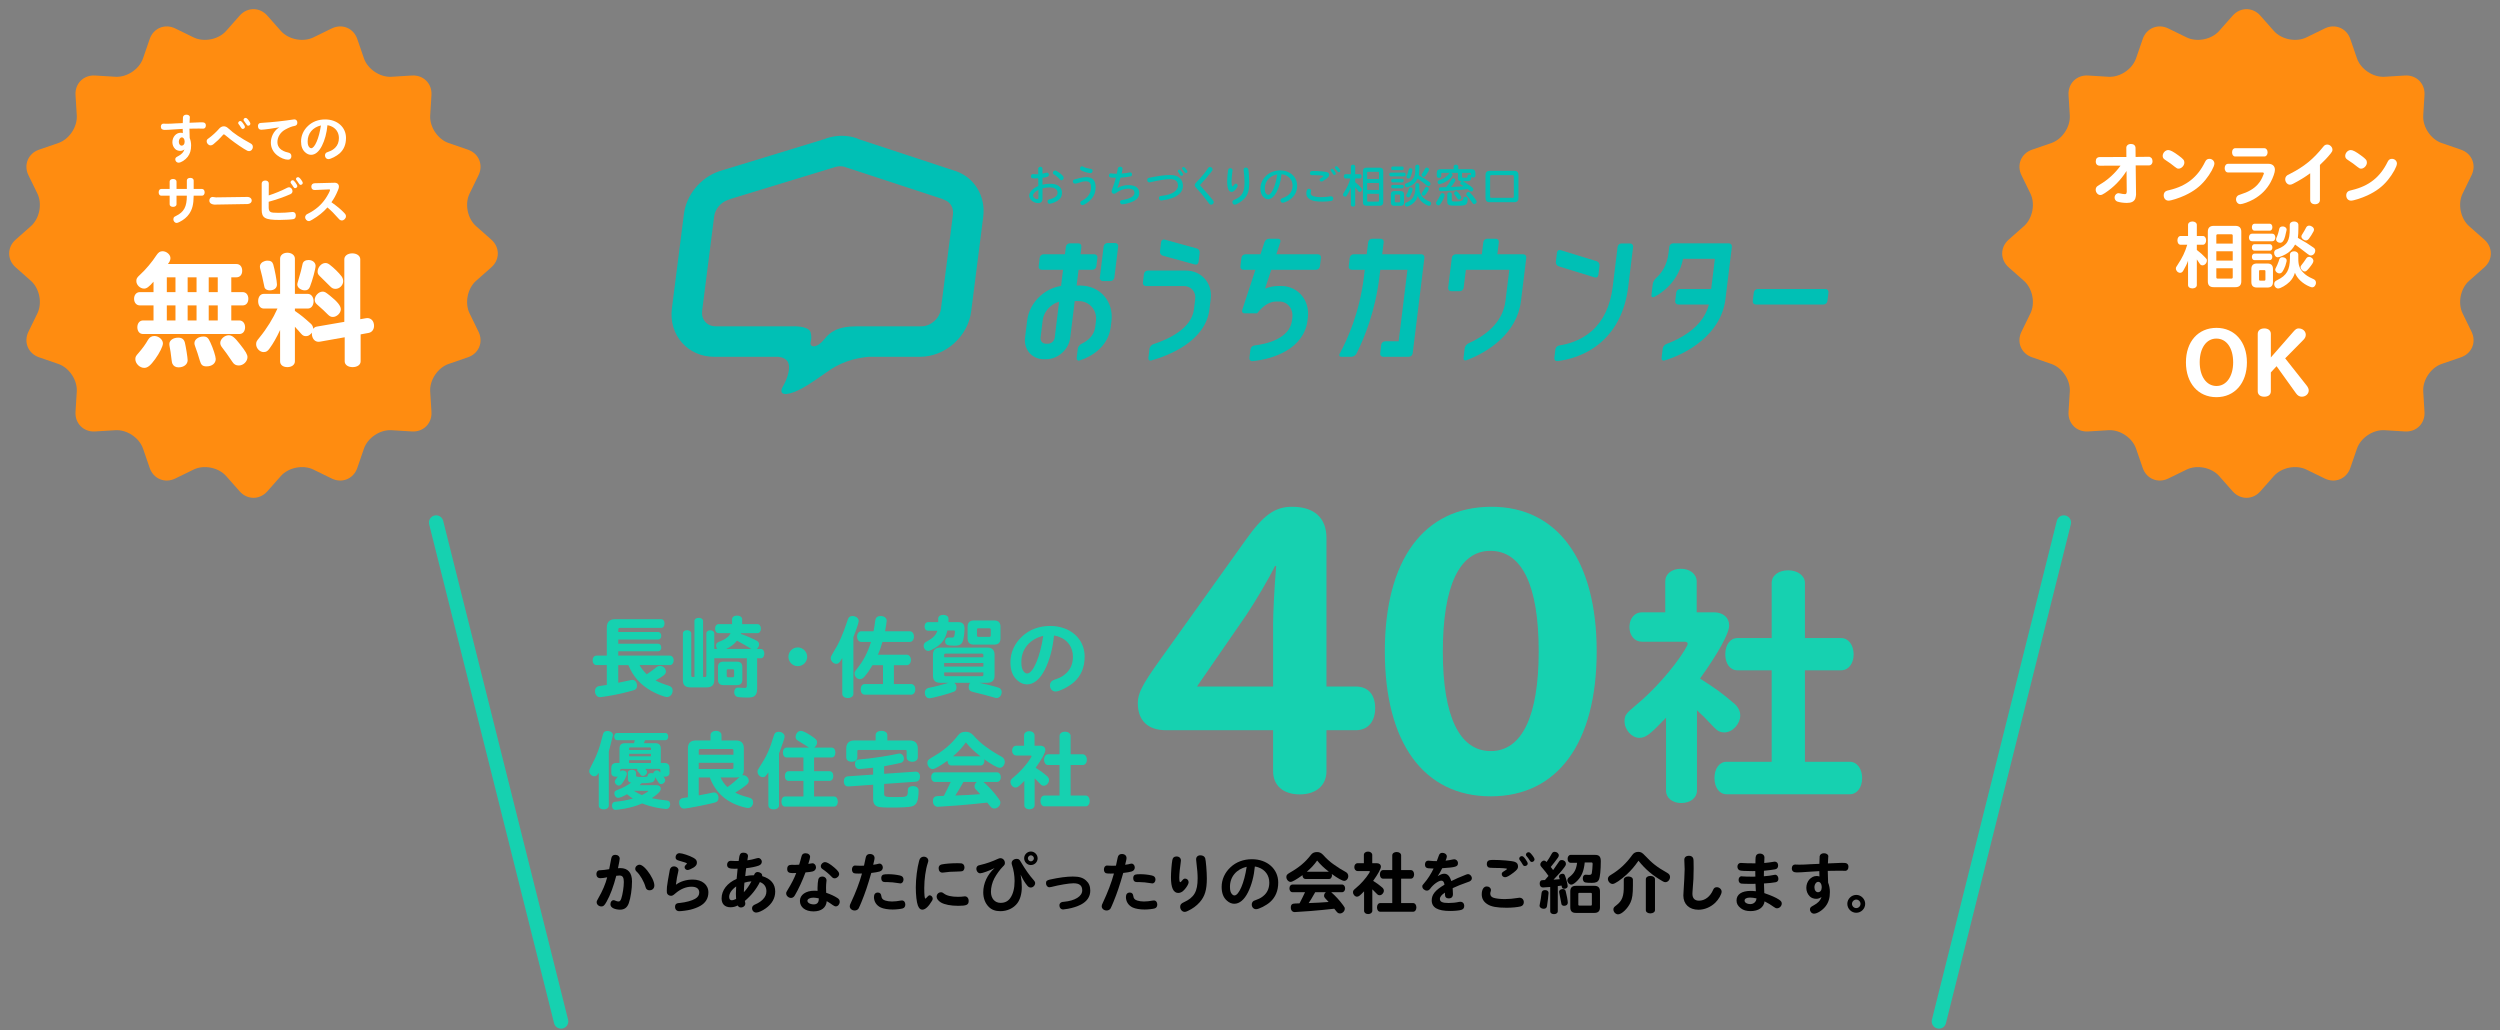 <?xml version="1.0" encoding="UTF-8"?>
<svg id="fig-lp-fv-desc" xmlns="http://www.w3.org/2000/svg" viewBox="0 0 864 356">
  <rect x="0" y="0" width="864" height="356" fill="#808080" stroke="none"/>
  <defs>
    <style>
      .cls-1 {
        fill: #ff8c10;
      }

      .cls-1, .cls-2, .cls-3, .cls-4, .cls-5 {
        stroke-width: 0px;
      }

      .cls-2 {
        fill: #000;
      }

      .cls-3 {
        fill: #fff;
      }

      .cls-4 {
        fill: #00c0b5;
      }

      .cls-5 {
        fill: #16d1b0;
      }
    </style>
  </defs>
  <g>
    <path class="cls-1" d="M49.432,20.17c-1.288,3.74-5.572,6.603-9.52,6.361l-7.073-.433c-3.949-.242-6.981,2.791-6.739,6.739l.433,7.073c.242,3.949-2.621,8.233-6.361,9.52l-6.701,2.307c-3.741,1.288-5.382,5.25-3.647,8.806l3.107,6.369c1.734,3.555.729,8.609-2.234,11.23l-5.308,4.695c-2.963,2.621-2.963,6.91,0,9.531l5.308,4.695c2.963,2.621,3.968,7.674,2.234,11.23l-3.107,6.369c-1.734,3.555-.093,7.518,3.647,8.806l6.701,2.307c3.741,1.288,6.603,5.572,6.361,9.52l-.433,7.073c-.242,3.949,2.791,6.981,6.739,6.739l7.073-.433c3.949-.242,8.233,2.621,9.52,6.361l2.307,6.701c1.288,3.74,5.25,5.382,8.806,3.647l6.369-3.107c3.555-1.734,8.609-.729,11.23,2.234l4.695,5.308c2.621,2.963,6.91,2.963,9.531,0l4.695-5.308c2.621-2.963,7.675-3.968,11.23-2.234l6.369,3.107c3.555,1.735,7.518.093,8.806-3.647l2.307-6.701c1.288-3.741,5.572-6.603,9.52-6.361l7.073.433c3.949.242,6.981-2.791,6.739-6.739l-.433-7.073c-.242-3.949,2.621-8.233,6.361-9.52l6.701-2.307c3.741-1.288,5.382-5.25,3.647-8.806l-3.107-6.369c-1.735-3.556-.729-8.609,2.234-11.23l5.308-4.695c2.963-2.621,2.963-6.91,0-9.531l-5.308-4.695c-2.963-2.621-3.968-7.675-2.234-11.23l3.107-6.369c1.735-3.556.093-7.518-3.647-8.806l-6.701-2.307c-3.741-1.288-6.603-5.572-6.361-9.52l.433-7.073c.242-3.949-2.791-6.981-6.739-6.739l-7.073.433c-3.949.242-8.233-2.621-9.52-6.361l-2.307-6.701c-1.288-3.741-5.25-5.382-8.806-3.647l-6.369,3.107c-3.555,1.735-8.609.729-11.23-2.234l-4.695-5.308c-2.621-2.963-6.91-2.963-9.531,0l-4.695,5.308c-2.621,2.963-7.675,3.968-11.23,2.234l-6.369-3.107c-3.555-1.735-7.518-.093-8.806,3.647l-2.307,6.701Z"/>
    <g>
      <g>
        <path class="cls-3" d="M65.464,44.463c.019,1.133.057,2.567.095,3.229.321.792.491,1.66.491,2.585,0,1.643-.359,2.831-1.17,3.907-.831,1.095-2.303,2.039-3.19,2.039-.604,0-1.114-.529-1.114-1.151,0-.472.189-.698.963-1.095,1.208-.643,1.869-1.321,2.208-2.341-.434.34-.906.51-1.473.51-.679,0-1.377-.265-1.755-.68-.623-.623-.943-1.453-.943-2.321,0-1.812,1.283-3.266,2.85-3.266.264,0,.491.037.755.132-.019-.604-.038-1.057-.038-1.472-1.378.075-2.058.113-3.039.188-1.491.113-2.416.17-3.171.17-.887,0-1.34-.378-1.34-1.114,0-.642.359-1.057.906-1.057.075,0,.208,0,.339.02.227.019.453.019.869.019.925,0,1.717-.038,2.831-.113.623-.038,1.567-.095,2.624-.113,0-.472.057-1.812.076-2.058.076-.51.528-.85,1.189-.85.68,0,1.189.359,1.189.831,0,.057,0,.132-.019.227-.019.207-.076,1.265-.094,1.736,2.114-.113,3.039-.151,3.699-.151.812,0,1.038.02,1.208.057.472.113.736.473.736,1,0,.699-.359,1.133-.925,1.133-.095,0-.208,0-.359-.019-.283-.019-.623-.019-1.189-.019-.963,0-1.34,0-2.793.037h-.416ZM63.803,48.842c0-.755-.416-1.358-.963-1.358-.566,0-1.038.698-1.038,1.51,0,.774.415,1.34.981,1.34.604,0,1.02-.528,1.02-1.283v-.208Z"/>
        <path class="cls-3" d="M79.116,44.54c1.51,1.453,4.171,3.228,7.456,5.002.547.283.812.68.812,1.207,0,.831-.566,1.473-1.302,1.473-.434,0-.68-.113-1.774-.793-2.057-1.283-4.322-2.926-6.229-4.529-.453-.396-.566-.453-.699-.453-.169,0-.283.094-.698.604-.698.831-1.68,1.774-2.926,2.794-.339.283-.623.396-.981.396-.717,0-1.34-.661-1.34-1.416,0-.472.132-.661.717-1.057,1.151-.831,2.661-2.209,3.529-3.247.491-.566,1.057-.868,1.642-.868.623,0,1.057.208,1.793.888ZM83.891,42.463c.491.622.755,1.15.755,1.434,0,.321-.358.661-.717.661-.283,0-.434-.113-.642-.453-.377-.642-.585-.925-.831-1.227-.094-.113-.132-.227-.132-.358,0-.359.34-.699.699-.699.283,0,.509.17.868.643ZM86.137,41.877c.264.396.396.68.396.888,0,.34-.359.679-.717.679-.283,0-.416-.094-.623-.434-.227-.358-.547-.812-.812-1.151-.17-.188-.208-.283-.208-.453,0-.358.339-.66.717-.66.339,0,.698.339,1.246,1.132Z"/>
        <path class="cls-3" d="M90.265,44.841c-.699,0-1.114-.491-1.114-1.284,0-.49.227-.849.604-1q.208-.075,1.227-.132c2.925-.17,7.286-.642,10.438-1.133.151-.038.226-.038.321-.038.604,0,1.019.453,1.019,1.133s-.34,1.038-1.057,1.151c-.792.132-1.793.51-3.076,1.208-1.718.925-2.756,2.586-2.756,4.379,0,1.812,1.302,3.077,3.699,3.587.755.15,1.133.565,1.133,1.265,0,.736-.453,1.208-1.133,1.208-1.151,0-2.604-.585-3.775-1.511-1.416-1.113-2.189-2.643-2.189-4.397,0-1.944.981-3.907,2.51-5.002q.132-.095.434-.283c-1.736.34-5.511.85-6.285.85Z"/>
        <path class="cls-3" d="M111.252,50.41c-1.019,2.02-2.321,3.095-3.737,3.095-.698,0-1.396-.283-2-.83-1-.85-1.472-2.114-1.472-3.794,0-2.02.849-3.926,2.435-5.398,1.548-1.453,3.567-2.208,5.889-2.208,4.19,0,7.21,2.68,7.21,6.398,0,2.246-.736,4.021-2.208,5.342-1.019.925-3.077,1.982-3.869,1.982-.68,0-1.189-.548-1.189-1.284,0-.415.189-.774.529-1q.188-.113.943-.378c.736-.245,1.454-.68,2.058-1.283.849-.85,1.284-1.963,1.284-3.359,0-1.964-1.114-3.53-2.982-4.172-.321-.113-.359-.133-.981-.246-.246,2.681-.906,5.153-1.907,7.136ZM106.326,48.824c0,1.038.17,1.643.585,2.076.208.227.415.321.642.321,1.227,0,2.718-3.473,3.36-7.871-2.832.66-4.587,2.756-4.587,5.474Z"/>
        <path class="cls-3" d="M64.574,62.361c0-.528.472-.887,1.17-.887.717,0,1.189.358,1.189.887v2.944h2.907c.509,0,.887.491.887,1.171,0,.66-.377,1.151-.887,1.151h-2.907c-.038,3.02-.453,4.662-1.547,6.285-.755,1.113-1.907,2.076-3.303,2.774-.585.283-.793.358-1.057.358-.604,0-1.114-.584-1.114-1.283,0-.32.132-.642.359-.83q.113-.095.547-.303c2.774-1.34,3.756-3.189,3.756-7.002h-3.567v2.982c0,.51-.509.887-1.189.887-.698,0-1.189-.358-1.189-.887v-2.982h-2.926c-.51,0-.868-.472-.868-1.151,0-.698.358-1.171.868-1.171h2.926v-2.566c0-.51.491-.887,1.189-.887.68,0,1.189.377,1.189.887v2.566h3.567v-2.944Z"/>
        <path class="cls-3" d="M85.522,68.061h.057c.151-.019.623.095.792.208.396.245.623.604.623,1.038,0,.68-.642,1.208-1.491,1.208l-10.948.188-.188.02c-.453.019-1.133-.151-1.454-.359-.415-.302-.566-.585-.566-1.075,0-.68.491-1.228,1.113-1.228.076,0,.113,0,.264.038.283.057.774.113.887.113h.151l10.759-.151Z"/>
        <path class="cls-3" d="M92.857,71.667c0,.85.188,1.321.642,1.586.396.227,1.095.302,2.775.302,1.547,0,3.303-.113,4.473-.265.227-.037.283-.037.377-.037.698,0,1.114.453,1.114,1.208,0,.698-.283,1.132-.812,1.265-.529.132-3.039.283-4.794.283-5.021,0-6.191-.661-6.191-3.512v-9.078c0-.623.491-1.038,1.246-1.038.717,0,1.208.415,1.208,1.019l-.019,4.134c2.114-.679,4.474-1.642,6.305-2.604.283-.151.491-.208.717-.208.642,0,1.189.623,1.189,1.341,0,.453-.264.83-.717,1.038-2.152.962-4.832,1.888-7.512,2.623v1.944ZM101.992,62.927c.491.623.755,1.133.755,1.416,0,.34-.359.679-.717.679-.302,0-.453-.113-.661-.471-.264-.435-.472-.756-.812-1.189-.094-.133-.132-.227-.132-.378,0-.358.34-.698.698-.698.283,0,.51.17.868.642ZM104.314,62.474c.246.378.321.566.321.755,0,.34-.358.661-.717.661-.283,0-.415-.095-.623-.435-.227-.358-.604-.925-.793-1.132-.151-.17-.208-.302-.208-.472,0-.34.321-.623.717-.623.34,0,.774.415,1.302,1.245Z"/>
        <path class="cls-3" d="M115.6,63.154c.925-.019,1.529.51,1.529,1.341,0,.357-.057.604-.321,1.227-.717,1.736-1.34,2.888-2.265,4.171,2.152,1.548,3.19,2.416,4.285,3.549.604.623.736.85.736,1.321,0,.717-.717,1.435-1.435,1.435-.283,0-.585-.132-.831-.34-.113-.095-.132-.113-.472-.51-1.208-1.396-2.435-2.624-3.662-3.661-1.453,1.642-3.133,3-5.247,4.228-.736.435-.869.491-1.208.491-.661,0-1.246-.623-1.246-1.341,0-.321.151-.642.396-.868.151-.132.208-.17.736-.434,2.473-1.266,4.341-2.869,5.851-5.04.755-1.095,1.624-2.737,1.624-3.058,0-.151-.113-.227-.359-.208l-4.907.208c-.736.037-1.208-.416-1.208-1.151s.434-1.171,1.189-1.189l6.814-.17Z"/>
      </g>
      <g>
        <path class="cls-3" d="M53.058,97.357c-1.604,1.821-2.384,2.385-3.251,2.385-1.387,0-2.688-1.257-2.688-2.602,0-.866.174-1.17,1.387-2.297,1.777-1.604,4.119-4.379,5.592-6.677.65-.953,1.214-1.344,2.081-1.344,1.387,0,2.731,1.171,2.731,2.385,0,.391-.087.736-.347,1.257l-.521.78h23.669c1.214,0,1.994.91,1.994,2.341,0,1.345-.78,2.255-1.994,2.255h-1.777v5.115h3.945c1.17,0,1.951.953,1.951,2.297,0,1.388-.78,2.298-1.951,2.298h-3.945v5.202h2.818c1.127,0,1.951.997,1.951,2.341,0,1.388-.78,2.341-1.951,2.341h-33.336c-1.17,0-1.951-.953-1.951-2.341s.824-2.341,1.951-2.341h3.641v-5.202h-4.725c-1.17,0-1.994-.954-1.994-2.298s.824-2.297,1.994-2.297h4.725v-3.599ZM56.31,118.686c0,.953-1.17,3.338-2.688,5.418-1.604,2.211-2.601,3.035-3.771,3.035-1.561,0-3.078-1.475-3.078-3.035,0-.736.173-1.084,1.041-2.037,1.431-1.647,2.471-3.078,3.381-4.682.477-.824,1.214-1.258,2.167-1.258,1.517,0,2.948,1.258,2.948,2.559ZM60.645,100.956v-5.115h-2.991v5.115h2.991ZM60.645,110.752v-5.202h-2.991v5.202h2.991ZM58.521,118.903c0-1.258,1.3-2.211,3.078-2.211,1.257,0,1.994.562,2.298,1.733.347,1.431.954,5.159.954,6.069,0,1.431-1.344,2.471-3.165,2.471-.997,0-1.777-.477-2.124-1.301-.13-.347-.13-.39-.26-1.257-.303-2.601-.39-3.165-.737-4.985l-.043-.52ZM67.928,100.956v-5.115h-3.078v5.115h3.078ZM67.928,110.752v-5.202h-3.078v5.202h3.078ZM72.696,118.338c.954,1.994,1.864,4.898,1.864,5.723,0,1.518-1.3,2.558-3.165,2.558-1.387,0-1.907-.477-2.341-1.994-.521-1.821-1.041-3.382-1.604-4.898-.217-.563-.26-.823-.26-1.127,0-1.257,1.387-2.298,3.078-2.298,1.213,0,1.69.391,2.427,2.037ZM75.254,100.956v-5.115h-3.121v5.115h3.121ZM75.254,110.752v-5.202h-3.121v5.202h3.121ZM76.815,120.16c-.477-.607-.694-1.084-.694-1.647,0-1.301,1.474-2.645,2.904-2.645,1.171,0,2.038.693,3.902,3.078,1.994,2.514,2.601,3.598,2.601,4.465,0,1.518-1.431,2.904-2.991,2.904-.954,0-1.647-.347-2.167-1.17-1.647-2.471-2.731-3.945-3.555-4.985Z"/>
        <path class="cls-3" d="M126.497,109.972c.174-.044.304-.044.434-.044,1.387,0,2.341,1.084,2.341,2.688,0,1.257-.737,2.211-1.82,2.428l-2.818.521v9.319c0,1.171-1.127,1.994-2.774,1.994-1.604,0-2.731-.823-2.731-1.994v-8.323l-8.54,1.518c-.173.043-.304.043-.477.043-1.17,0-2.038-.823-2.297-2.254-.043-.26-.043-.434-.043-.91l-.26.347c-.65.65-1.083.867-1.821.867-.65,0-1.127-.261-1.561-.78l-.086-.087-.607-.693c-.173-.217-.347-.434-.911-.997l-.173-.217c-.217-.217-.26-.26-.434-.477v11.964c0,1.171-1.083,1.994-2.601,1.994s-2.515-.78-2.515-1.994v-10.837c-1.3,2.774-2.427,4.725-3.598,6.329-.693.997-1.213,1.3-2.124,1.3-1.3,0-2.558-1.3-2.558-2.688,0-.823.13-1.084,1.127-2.297,2.558-3.121,4.769-6.72,6.243-10.058h-4.725c-1.17,0-1.951-1.04-1.951-2.558,0-1.475.78-2.515,1.951-2.515h5.635v-12.181c0-1.171,1.041-2.038,2.515-2.038s2.601.867,2.601,2.038v12.181h4.465c1.127,0,1.994,1.084,1.994,2.515,0,1.518-.824,2.558-1.994,2.558h-4.465v.823c2.081,1.431,2.948,2.125,5.549,4.465.477.434.781,1.084.781,1.734.26-.39.693-.693,1.213-.78l9.537-1.647v-21.631c0-1.171,1.17-2.038,2.731-2.038,1.604,0,2.774.867,2.774,2.038v20.721l1.994-.347ZM92.424,90.075c1.127,0,1.691.39,1.994,1.257.521,1.734,1.301,5.896,1.301,6.979,0,1.257-.997,2.037-2.515,2.037-.737,0-1.387-.303-1.647-.736-.13-.217-.173-.348-.304-1.041-.434-2.167-.824-3.901-1.387-5.938-.043-.13-.043-.304-.043-.478,0-.91.693-1.646,1.734-1.95.347-.087.563-.13.867-.13ZM109.071,91.895c0,.954-1.083,5.029-1.951,7.196-.347.867-.867,1.257-1.734,1.257-1.387,0-2.645-.953-2.645-2.037q0-.304.26-1.127c.954-3.252,1.214-4.205,1.561-5.939.173-.867.954-1.387,2.081-1.387,1.387,0,2.427.91,2.427,2.037ZM113.97,102.126c2.644,2.125,3.814,3.555,3.814,4.769,0,1.301-1.387,2.645-2.731,2.645-.693,0-1.127-.217-1.864-.954-.78-.823-1.908-1.863-3.685-3.424-.52-.478-.737-.91-.737-1.561,0-1.388,1.387-2.818,2.731-2.818.694,0,.997.174,2.471,1.344ZM113.926,91.461c1.474,1.127,3.121,2.731,4.118,4.031.347.478.563,1.084.563,1.691,0,1.387-1.257,2.645-2.644,2.645-.78,0-1.214-.217-1.864-.867-2.038-2.037-3.165-3.165-3.642-3.599-.52-.52-.693-.866-.693-1.474,0-1.518,1.344-2.991,2.688-2.991.521,0,.954.174,1.474.563Z"/>
      </g>
    </g>
  </g>
  <g>
    <path class="cls-1" d="M814.568,20.17c1.288,3.74,5.572,6.603,9.52,6.361l7.074-.433c3.949-.242,6.981,2.791,6.739,6.739l-.433,7.073c-.242,3.949,2.621,8.233,6.361,9.52l6.701,2.307c3.74,1.288,5.382,5.25,3.647,8.806l-3.107,6.369c-1.735,3.556-.729,8.609,2.234,11.23l5.308,4.695c2.963,2.621,2.963,6.91,0,9.531l-5.308,4.695c-2.963,2.621-3.968,7.674-2.234,11.23l3.107,6.369c1.735,3.556.093,7.518-3.647,8.806l-6.701,2.307c-3.741,1.288-6.603,5.572-6.361,9.52l.433,7.073c.242,3.949-2.791,6.981-6.739,6.739l-7.074-.433c-3.949-.242-8.233,2.621-9.52,6.361l-2.307,6.701c-1.288,3.74-5.25,5.382-8.806,3.647l-6.369-3.107c-3.555-1.734-8.609-.729-11.23,2.234l-4.695,5.308c-2.621,2.963-6.91,2.963-9.531,0l-4.695-5.308c-2.621-2.963-7.675-3.968-11.23-2.234l-6.369,3.107c-3.555,1.735-7.518.093-8.806-3.647l-2.307-6.701c-1.288-3.741-5.572-6.603-9.52-6.361l-7.073.433c-3.949.242-6.981-2.791-6.739-6.739l.433-7.073c.242-3.949-2.621-8.233-6.361-9.52l-6.701-2.307c-3.74-1.288-5.382-5.25-3.647-8.806l3.107-6.369c1.735-3.556.729-8.609-2.234-11.23l-5.308-4.695c-2.963-2.621-2.963-6.91,0-9.531l5.308-4.695c2.963-2.621,3.968-7.675,2.234-11.23l-3.107-6.369c-1.734-3.556-.093-7.518,3.647-8.806l6.701-2.307c3.74-1.288,6.603-5.572,6.361-9.52l-.433-7.073c-.242-3.949,2.791-6.981,6.739-6.739l7.073.433c3.949.242,8.233-2.621,9.52-6.361l2.307-6.701c1.288-3.741,5.25-5.382,8.806-3.647l6.369,3.107c3.556,1.735,8.609.729,11.23-2.234l4.695-5.308c2.621-2.963,6.91-2.963,9.531,0l4.695,5.308c2.621,2.963,7.675,3.968,11.23,2.234l6.369-3.107c3.556-1.735,7.518-.093,8.806,3.647l2.307,6.701Z"/>
    <g>
      <g>
        <path class="cls-3" d="M734.851,51.146c-.025-.835.633-1.393,1.62-1.393.937,0,1.544.532,1.569,1.367l.025,3.114,4.582-.051.076-.025.102.025q.633.228.835.557c.152.278.253.658.253.987,0,.86-.532,1.442-1.291,1.442h-4.531l.126,9.949v.202c0,.253-.177,1.14-.278,1.367-.456.987-1.342,1.442-2.911,1.442-1.165,0-2.531-.202-3.316-.48-.531-.203-.911-.76-.911-1.367,0-.811.633-1.519,1.367-1.519.126,0,.177,0,.481.075.456.127,1.341.254,1.696.254.431,0,.557-.152.633-.658l.025-.127v-.102l-.076-7.113c-2.025,3.165-4.456,5.646-7.468,7.62-.861.557-1.165.684-1.595.684-.835,0-1.595-.86-1.595-1.849,0-.455.203-.911.557-1.189q.152-.127.886-.582c2.81-1.646,5.291-3.924,7.138-6.531l-7.088.025c-.962,0-1.468-.506-1.468-1.493s.506-1.494,1.443-1.494l9.139-.025-.025-3.113Z"/>
        <path class="cls-3" d="M752.89,53.728c1.721,1.266,2.025,1.646,2.025,2.48,0,1.013-1.012,2.076-1.974,2.076-.456,0-.658-.102-1.291-.607-.912-.76-2.101-1.62-3.367-2.431-.607-.379-.86-.784-.86-1.367,0-1.037.937-2.024,1.924-2.024.708,0,1.797.582,3.544,1.873ZM765.294,56.538c0,.987-1.417,3.569-3.088,5.62-1.874,2.304-4.051,3.949-7.088,5.366-1.949.912-4.784,1.823-5.67,1.823-.987,0-1.67-.76-1.67-1.849,0-.607.253-1.113.734-1.417q.278-.177,1.291-.405c5.848-1.393,9.721-4.48,12.277-9.746.354-.734.81-1.037,1.494-1.037.962,0,1.721.733,1.721,1.645Z"/>
        <path class="cls-3" d="M783.985,56.614c1.367,0,2.228.785,2.228,2.076,0,.886-.582,2.557-1.443,4.202-1.367,2.557-3.341,4.531-5.949,5.999-1.468.836-3.797,1.671-4.582,1.671-.81,0-1.468-.76-1.468-1.671,0-.607.304-1.139.81-1.418.152-.075.228-.101.759-.277,2.633-.811,4.531-1.925,5.873-3.393.911-1.013,1.468-1.949,2.025-3.418.152-.328.152-.379.152-.455,0-.203-.177-.329-.456-.329h-11.923c-.684,0-1.165-.607-1.165-1.493,0-.861.481-1.494,1.165-1.494h13.974ZM782.567,51.222c.633,0,1.114.607,1.114,1.417,0,.836-.456,1.443-1.114,1.443h-10.075c-.658,0-1.089-.557-1.089-1.443,0-.835.431-1.417,1.089-1.417h10.075Z"/>
        <path class="cls-3" d="M801.766,69.12c0,.886-.684,1.468-1.696,1.468s-1.671-.582-1.671-1.468v-9.24c-1.873,1.367-3.595,2.43-5.949,3.646-.456.228-.709.304-1.063.304-.86,0-1.62-.887-1.62-1.898,0-.557.279-1.063.76-1.393.152-.102.228-.127.785-.405,5.062-2.582,8.126-5.088,11.619-9.442.405-.531.81-.734,1.367-.734.937,0,1.797.861,1.797,1.772,0,.431-.126.709-.531,1.216-1.165,1.468-2.354,2.708-3.797,4.05v12.126Z"/>
        <path class="cls-3" d="M815.972,53.728c1.722,1.266,2.025,1.646,2.025,2.48,0,1.013-1.013,2.076-1.975,2.076-.456,0-.658-.102-1.291-.607-.911-.76-2.102-1.62-3.367-2.431-.607-.379-.86-.784-.86-1.367,0-1.037.937-2.024,1.924-2.024.709,0,1.797.582,3.544,1.873ZM828.376,56.538c0,.987-1.418,3.569-3.089,5.62-1.873,2.304-4.05,3.949-7.088,5.366-1.949.912-4.784,1.823-5.67,1.823-.988,0-1.671-.76-1.671-1.849,0-.607.253-1.113.734-1.417q.278-.177,1.292-.405c5.847-1.393,9.721-4.48,12.277-9.746.354-.734.81-1.037,1.493-1.037.962,0,1.722.733,1.722,1.645Z"/>
        <path class="cls-3" d="M759.227,86.386c1.241.962,2,1.646,2.861,2.557.557.583.607.658.607,1.114,0,.86-.734,1.646-1.519,1.646-.405,0-.708-.177-.937-.558q-.076-.126-.278-.404c-.228-.38-.43-.658-.734-1.089v8.86c0,.684-.633,1.164-1.519,1.164-.912,0-1.519-.455-1.519-1.164v-8.404c-.456,1.291-.759,1.873-1.671,3.468-.278.481-.633.709-1.088.709-.734,0-1.443-.734-1.443-1.468,0-.381.051-.507.607-1.316,1.595-2.38,2.532-4.329,3.316-6.911h-2.253c-.684,0-1.139-.607-1.139-1.519,0-.887.456-1.52,1.139-1.52h2.531v-3.822c0-.684.633-1.189,1.519-1.189.86,0,1.519.506,1.519,1.189v3.822h2.076c.658,0,1.139.633,1.139,1.494,0,.886-.481,1.544-1.139,1.544h-2.076v1.797ZM772.568,78.058c1.342,0,2.025.684,2.025,2.025v17.138c0,1.342-.684,2.025-2.025,2.025h-7.519c-1.367,0-2.025-.658-2.025-2.025v-17.138c0-1.342.684-2.025,2.025-2.025h7.519ZM771.632,84.184v-2.76c0-.303-.152-.455-.456-.455h-4.759c-.304,0-.456.152-.456.455v2.76h5.67ZM771.632,90.057v-3.215h-5.67v3.215h5.67ZM765.961,95.829c0,.304.152.456.456.456h4.759c.304,0,.456-.152.456-.456v-3.113h-5.67v3.113Z"/>
        <path class="cls-3" d="M785.336,80.766c.582,0,1.012.558,1.012,1.316s-.405,1.291-1.012,1.291h-7.088c-.607,0-1.012-.531-1.012-1.291s.43-1.316,1.012-1.316h7.088ZM783.64,91.07c1.266,0,1.898.633,1.898,1.898v4.506c0,1.266-.633,1.898-1.898,1.898h-3.67c-1.266,0-1.899-.633-1.899-1.898v-4.506c0-1.266.633-1.898,1.899-1.898h3.67ZM784.45,77.324c.506,0,.886.507.886,1.19,0,.708-.354,1.215-.886,1.215h-5.316c-.506,0-.886-.507-.886-1.189,0-.709.38-1.216.886-1.216h5.316ZM784.45,84.387c.506,0,.886.48.886,1.139s-.354,1.113-.886,1.113h-5.316c-.532,0-.886-.455-.886-1.113s.38-1.139.886-1.139h5.316ZM784.425,87.652c.506,0,.886.481.886,1.14s-.38,1.113-.886,1.113h-5.291c-.532,0-.886-.455-.886-1.113s.38-1.14.886-1.14h5.291ZM780.729,96.614c0,.253.101.354.38.379h1.443c.253,0,.354-.126.379-.379v-2.887c0-.252-.126-.354-.379-.379h-1.443c-.253,0-.38.127-.38.379v2.887ZM794.323,78.793c0,1.417-.051,2.354-.177,3.417,2.937,1.671,3.595,2.076,5.417,3.367.405.278.582.607.582,1.037,0,.887-.684,1.672-1.494,1.672-.43,0-.557-.076-1.266-.608-1.721-1.341-2.911-2.228-4.202-3.164-.708,1.291-1.392,2.075-2.43,2.835-.962.709-2.911,1.57-3.544,1.57-.709,0-1.266-.684-1.266-1.545,0-.455.203-.835.557-1.062.152-.076.177-.102.658-.254,3.342-1.342,4.228-2.86,4.177-7.139v-1.189c0-.709.607-1.189,1.493-1.189s1.494.48,1.494,1.189v1.063ZM794.297,89.374c-.025,2.228.456,3.544,1.696,4.81.759.835,1.823,1.519,3.341,2.177.734.279,1.063.709,1.063,1.342,0,.861-.583,1.596-1.291,1.596-.228,0-.38-.051-.912-.254-2.379-.987-4.354-2.835-5.063-4.784-.379,1.266-.987,2.278-1.822,3.113-1.139,1.165-3.165,2.329-3.975,2.329-.734,0-1.367-.709-1.367-1.544,0-.633.253-.987,1.063-1.367,3.266-1.595,4.329-3.442,4.379-7.569v-1.215c0-.684.607-1.164,1.443-1.164.81,0,1.443.506,1.443,1.164v1.367ZM787.032,91.526c.025-.102.076-.203.126-.33.253-.582.38-.911.557-1.544.152-.48.532-.759,1.114-.759.81,0,1.443.48,1.443,1.139,0,.076,0,.178-.025.304-.379,1.468-.481,1.772-.886,2.582-.583,1.215-.937,1.569-1.57,1.569-.759,0-1.468-.607-1.468-1.291,0-.177.051-.354.177-.557.152-.278.203-.405.304-.633l.228-.48ZM787.564,79.754c0-.076.076-.405.126-.582.101-.607.532-.912,1.215-.912.81,0,1.468.607,1.341,1.24-.684,3.393-1.189,4.405-2.253,4.405-.734,0-1.367-.532-1.367-1.14,0-.177.025-.328.126-.582.126-.253.203-.48.253-.607.076-.253.177-.506.253-.734l.05-.151.025-.076.228-.86ZM799.512,90.184c0,.48-.43,1.189-1.494,2.48-.785.937-1.063,1.164-1.493,1.164-.658,0-1.443-.81-1.443-1.493,0-.304.102-.507.431-.886.278-.329,1.139-1.494,1.367-1.898.354-.583.658-.785,1.139-.785.76,0,1.494.684,1.494,1.418ZM797.968,82.488c-.329.431-.658.608-1.063.608-.734,0-1.544-.709-1.544-1.367,0-.229.05-.38.278-.734.532-.811,1.038-1.722,1.342-2.329.202-.431.582-.684,1.063-.684.835,0,1.671.684,1.671,1.342,0,.177-.051.456-.126.582-.557,1.038-1.038,1.823-1.62,2.582Z"/>
      </g>
      <g>
        <path class="cls-3" d="M776.537,125.222c0,7.186-4.248,12.04-10.539,12.04-6.323,0-10.539-4.854-10.539-12.04s4.248-11.913,10.571-11.913c6.259,0,10.507,4.822,10.507,11.913ZM760.218,125.19c0,4.918,2.332,8.208,5.812,8.208,3.417,0,5.749-3.321,5.749-8.176,0-4.982-2.299-8.208-5.812-8.208-3.449,0-5.749,3.289-5.749,8.176Z"/>
        <path class="cls-3" d="M784.808,135.218c0,1.182-.862,1.884-2.268,1.884s-2.268-.734-2.268-1.884v-19.833c0-1.149.894-1.885,2.268-1.885s2.268.735,2.268,1.885v8.145l7.856-8.975c.703-.799,1.118-1.055,1.757-1.055,1.373,0,2.459.959,2.459,2.204,0,.606-.255,1.149-.734,1.661l-6.388,6.482,7.377,9.326c.511.639.767,1.245.767,1.756,0,1.214-1.054,2.172-2.395,2.172-.799,0-1.438-.383-2.012-1.182l-6.707-9.357-1.98,2.14v6.516Z"/>
      </g>
    </g>
  </g>
  <g>
    <g>
      <g>
        <path class="cls-5" d="M213.668,235.965c.811-.156,3.492-.717,4.396-.936.25-.031.343-.062.499-.062.935,0,1.59.842,1.59,2.026,0,.779-.374,1.31-1.06,1.527-3.117.904-6.017,1.56-9.29,2.089-1.34.219-2.213.343-2.432.343-.998,0-1.746-.903-1.746-2.058,0-1.028.624-1.714,1.59-1.808.218,0,1.559-.218,2.494-.374v-6.858h-3.585c-.748,0-1.309-.686-1.309-1.652,0-.935.561-1.621,1.309-1.621h3.585v-9.694c0-1.934.967-2.899,2.899-2.899h15.93c.655,0,1.122.654,1.122,1.496,0,.873-.467,1.496-1.122,1.496h-14.247c-.436,0-.624.188-.624.624v.811h13.748c.654,0,1.122.561,1.122,1.34,0,.748-.468,1.278-1.122,1.278h-13.748v1.435h13.748c.654,0,1.122.529,1.122,1.309s-.468,1.31-1.122,1.31h-13.748v1.496h17.832c.748,0,1.31.687,1.31,1.621,0,.967-.562,1.652-1.31,1.652h-10.474c.499.966,1.403,2.089,2.494,3.18.904-.593,2.712-1.901,3.367-2.463.374-.312.717-.437,1.185-.437,1.123,0,2.058.873,2.058,1.934,0,.903-.53,1.371-3.554,3.086,1.091.623,2.837,1.309,4.427,1.776.998.28,1.465.842,1.465,1.715,0,1.247-.873,2.244-1.933,2.244-.873,0-3.679-1.091-5.456-2.119-3.772-2.151-6.234-4.895-7.918-8.916h-3.492v6.11Z"/>
        <path class="cls-5" d="M261.664,238.178c0,1.216-.343,1.995-1.029,2.463-.561.343-1.122.437-2.712.437-1.496,0-2.837-.125-3.242-.28-.592-.25-.935-.842-.935-1.527,0-.998.499-1.652,1.278-1.652.062,0,.156,0,.28.031.53.031,1.652.093,2.058.093.561,0,.748-.187.748-.811v-9.445h-11.253v7.575c0,1.652-.873,2.494-2.557,2.494h-5.798c-1.683,0-2.525-.842-2.494-2.494v-16.18c0-.623.592-1.091,1.434-1.091s1.465.468,1.465,1.091v14.621c0,.343.156.468.499.468h.592v-19.328c0-.654.592-1.122,1.496-1.122.842,0,1.497.468,1.497,1.122v19.328h.655c.312,0,.436-.156.467-.468v-14.59c0-.623.561-1.091,1.372-1.091.78,0,1.372.468,1.372,1.091v5.362h1.028c-.218-.249-.405-.779-.405-1.185,0-.686.312-1.029,1.123-1.341.966-.312,2.213-.997,2.712-1.465.53-.405.811-.748,1.153-1.465h-4.115c-.717,0-1.216-.624-1.216-1.56s.499-1.559,1.216-1.559h4.645v-1.714c0-.718.748-1.247,1.746-1.247s1.746.529,1.746,1.247v1.714h5.3c.686,0,1.185.655,1.185,1.559s-.499,1.56-1.185,1.56h-5.643l-.125.249c2.4.873,4.583,1.809,5.642,2.463.437.249.686.717.686,1.185,0,.593-.281,1.091-.811,1.559h1.434c.686,0,1.185.686,1.185,1.621s-.499,1.59-1.185,1.59h-1.31v10.692ZM254.681,228.67c1.247,0,1.871.623,1.871,1.87v4.364c0,1.247-.624,1.871-1.871,1.871h-4.676c-1.247,0-1.871-.624-1.871-1.871v-4.364c0-1.247.624-1.87,1.871-1.87h4.676ZM259.701,224.275c-2.307-1.372-2.961-1.746-4.988-2.868-.998,1.247-2.151,2.12-3.772,2.868h8.76ZM251.159,233.596c0,.312.125.436.468.467h1.621c.312,0,.436-.155.467-.467v-1.84c0-.312-.156-.437-.467-.467h-1.621c-.312,0-.468.155-.468.467v1.84Z"/>
        <path class="cls-5" d="M278.961,226.987c0,1.777-1.465,3.242-3.242,3.242s-3.242-1.465-3.242-3.242,1.465-3.242,3.242-3.242c1.746,0,3.242,1.496,3.242,3.242Z"/>
        <path class="cls-5" d="M294.932,239.799c0,.842-.779,1.434-1.902,1.434-1.153,0-1.933-.561-1.933-1.434v-12.376c-.187.312-.312.53-.53.842-.125.187-.218.312-.25.374-.343.499-.779.779-1.309.779-.967,0-1.902-.967-1.902-1.901,0-.499.125-.779.655-1.652,2.307-3.741,3.429-6.266,5.299-11.908.218-.687.748-1.06,1.528-1.06,1.215,0,2.182.748,2.182,1.745,0,.53-.873,3.18-1.839,5.518v19.64ZM301.541,229.886c-.998,1.684-1.715,2.712-2.837,4.021-.468.53-.966.811-1.527.811-.967,0-1.839-.873-1.839-1.901,0-.593.093-.748.811-1.652,2.275-2.837,3.772-5.736,4.863-9.321h-3.367c-.842,0-1.434-.748-1.434-1.839s.592-1.84,1.434-1.84h4.24c.125-.654.187-.935.281-1.465.031-.25.156-.967.312-2.151.187-1.185.717-1.651,1.933-1.651,1.154,0,2.026.686,2.026,1.621,0,.342-.312,2.369-.561,3.646h8.542c.842,0,1.434.748,1.434,1.84s-.592,1.839-1.434,1.839h-9.445c-.468,1.652-1.029,3.242-1.559,4.427h9.976c.811,0,1.434.779,1.434,1.809s-.624,1.808-1.434,1.808h-4.458v6.515h5.954c.842,0,1.434.749,1.434,1.84s-.592,1.84-1.434,1.84h-15.992c-.873,0-1.434-.718-1.434-1.84s.561-1.84,1.434-1.84h6.266v-6.515h-3.616Z"/>
        <path class="cls-5" d="M331.189,215.016c1.465,0,2.151.686,2.151,2.214,0,1.745-.343,3.896-.717,4.676-.468.904-1.185,1.247-2.681,1.247-2.65,0-3.304-.312-3.304-1.527,0-.811.437-1.31,1.122-1.31l1.153.031c.53,0,.749-.125.873-.437.062-.25.25-1.341.25-1.621,0-.312-.125-.405-.468-.405h-2.151c-.624,2.868-1.902,4.645-4.364,6.11-1.091.654-1.808.966-2.245.966-.873,0-1.59-.811-1.59-1.776,0-.468.218-.873.561-1.185q.156-.125.779-.437c1.933-1.092,2.931-2.12,3.398-3.585h-3.242c-.686,0-1.185-.593-1.185-1.466s.499-1.496,1.185-1.496h3.523v-1.277c0-.718.748-1.248,1.777-1.248.998,0,1.777.53,1.777,1.248v1.277h3.398ZM329.786,235.965c.499.312.779.935.779,1.652,0,.686-.312,1.184-.811,1.402-1.59.686-7.668,2.307-8.573,2.307s-1.559-.811-1.559-1.933c0-.717.312-1.247.873-1.496.218-.125.374-.156.966-.28,1.278-.219,4.458-1.029,6.453-1.652h-2.993c-1.683,0-2.494-.811-2.494-2.494v-7.17c0-1.652.842-2.494,2.494-2.494h16.304c1.652,0,2.494.842,2.494,2.494v7.17c0,1.652-.842,2.494-2.494,2.494h-2.837c2.494.529,5.081,1.153,6.609,1.652.748.218,1.185.811,1.185,1.527,0,1.153-.779,2.088-1.746,2.088-.281,0-.343-.031-1.216-.28-2.369-.686-4.739-1.278-6.952-1.808-1.091-.281-1.496-.717-1.496-1.652,0-.219.031-.374.094-.717.062-.281.187-.499.436-.811h-5.518ZM339.855,226.364c0-.312-.156-.437-.467-.468h-12.625c-.312,0-.468.155-.468.468v.779h13.561v-.779ZM339.855,230.385v-1.247h-13.561v1.247h13.561ZM326.295,233.221c0,.312.125.438.468.469h12.625c.312,0,.437-.156.467-.469v-.841h-13.561v.841ZM334.4,216.606c0-1.434.748-2.182,2.182-2.182h7.014c1.434,0,2.182.748,2.182,2.182v3.99c0,1.465-.748,2.183-2.182,2.183h-7.014c-1.465,0-2.182-.718-2.182-2.183v-3.99ZM341.944,220.098c.312,0,.437-.156.468-.469v-2.025c0-.312-.156-.437-.468-.468h-3.834c-.312,0-.467.155-.467.468v2.025c0,.312.125.438.467.469h3.834Z"/>
        <path class="cls-5" d="M361.108,231.414c-1.684,3.336-3.834,5.112-6.173,5.112-1.153,0-2.307-.467-3.304-1.371-1.652-1.403-2.432-3.492-2.432-6.266,0-3.336,1.403-6.484,4.021-8.916,2.556-2.4,5.892-3.647,9.726-3.647,6.921,0,11.909,4.427,11.909,10.567,0,3.71-1.216,6.641-3.647,8.822-1.684,1.527-5.082,3.273-6.391,3.273-1.122,0-1.964-.904-1.964-2.119,0-.687.312-1.279.873-1.652q.312-.188,1.559-.624c1.216-.405,2.4-1.122,3.398-2.12,1.403-1.402,2.12-3.242,2.12-5.549,0-3.242-1.839-5.829-4.925-6.889-.53-.188-.592-.219-1.621-.406-.405,4.428-1.497,8.511-3.148,11.784ZM352.972,228.795c0,1.714.281,2.712.967,3.429.343.374.686.53,1.06.53,2.026,0,4.489-5.736,5.549-13-4.676,1.092-7.575,4.552-7.575,9.041Z"/>
        <path class="cls-5" d="M206.549,267.632c-.297.415-.683.653-1.158.653-.891,0-1.752-.861-1.752-1.752,0-.356.089-.594.445-1.307,2.198-4.128,3.088-6.562,4.247-11.254.208-.95.712-1.336,1.603-1.336,1.069,0,1.9.623,1.9,1.455q0,.178-.979,3.919l-.208.772-.238.891v18.707c0,.802-.712,1.336-1.752,1.336s-1.722-.534-1.722-1.336v-11.313l-.386.564ZM223.445,266.266c.148.237.178.386.178.534,0,.684-.742,1.366-1.455,1.366-.327,0-.534-.089-.712-.356-.06-.089-.148-.178-.208-.237-.475-.594-.505-.594-.772-.891-.208-.179-.267-.356-.267-.564,0-.119.029-.237.119-.386h-5.523c-.297,0-.446.148-.446.445v.475c.208-.267.446-.386.772-.386.861,0,1.514.505,1.514,1.158,0,.564-.772,2.168-1.514,3.147-.535.713-.832.921-1.277.921-.653,0-1.396-.684-1.396-1.307,0-.268.089-.476.297-.772.416-.534.564-.772.772-1.099-.208.089-.386.119-.653.119-1.01,0-1.604-.476-1.604-1.277v-1.752c0-1.128.594-1.722,1.722-1.722h1.099v-4.989c0-1.217.624-1.841,1.841-1.841h3.177l.03-.089.06-.208c.089-.326.148-.594.178-.742h-6.146c-.564,0-.95-.505-.95-1.247,0-.713.386-1.247.95-1.247h16.777c.534,0,.92.534.92,1.276,0,.713-.386,1.218-.92,1.218h-7.067c-.178.476-.237.653-.416,1.039h4.009c1.217,0,1.841.624,1.841,1.841v4.989h1.277c1.128,0,1.722.594,1.722,1.722v1.752c0,.772-.624,1.277-1.574,1.277-.208,0-.327,0-.535-.09l.416.624c.148.297.208.476.208.713,0,.653-.683,1.306-1.396,1.306-.356,0-.653-.178-.861-.504-.208-.297-.416-.624-.98-1.484l-.238-.387-.029.148c-.148,1.277-.594,1.663-1.99,1.781-1.128.119-1.188.119-2.643.119l-.713.713h5.998c.772,0,1.336.534,1.336,1.217,0,.832-.98,1.842-3.118,3.267,1.099.268,3.118.594,5.018.772.92.059,1.336.475,1.336,1.307,0,.95-.594,1.662-1.366,1.662-.475,0-2.554-.297-3.682-.534-1.722-.386-3.058-.772-4.632-1.396-1.96.861-3.712,1.366-6.087,1.812-1.099.178-2.702.415-3.059.415-.801,0-1.277-.534-1.277-1.455,0-.623.238-1.068.683-1.246.208-.06.297-.09.861-.148,1.811-.148,4.127-.595,5.671-1.069-.505-.268-1.069-.683-2.019-1.485-1.455.832-2.524,1.248-3.059,1.248-.742,0-1.307-.653-1.307-1.515,0-.683.208-.921,1.188-1.276,1.663-.624,3.385-1.545,4.573-2.436-.802-.178-1.099-.534-1.099-1.307v-2.197c0-.564.594-.979,1.366-.979.802,0,1.425.415,1.425.979v.891c0,.564.178.624,2.138.624,1.811,0,1.93-.06,1.989-.742.03-.356.564-.595,1.307-.595.089.03.356.061.534.09.03-.535.653-1.039,1.248-1.039.297,0,.624.148.891.415l.327.327v-.802c0-.297-.148-.416-.445-.445h-4.781l.445.534ZM224.989,258.753c0-.297-.148-.415-.445-.445h-6.681c-.297,0-.445.148-.445.445v.445h7.572v-.445ZM217.417,261.397h7.572v-.892h-7.572v.892ZM217.417,263.683h7.572v-.98h-7.572v.98ZM219.08,273.303c.802.535,1.752,1.069,2.761,1.484.98-.475,1.188-.623,1.9-1.098.178-.09.268-.208.268-.268,0-.089-.119-.119-.356-.119h-4.573Z"/>
        <path class="cls-5" d="M241.483,274.877c1.336-.238,4.395-.832,4.811-.95.208-.06.297-.06.445-.06.921,0,1.574.771,1.574,1.871,0,.712-.327,1.247-.861,1.484-1.04.445-9.918,2.227-11.076,2.227-.95,0-1.663-.891-1.663-2.107,0-.921.535-1.485,1.485-1.574.06-.029.445-.06,1.158-.178l.386-.06v-16.926c0-1.781.92-2.702,2.702-2.702h5.107v-1.811c0-.892.772-1.515,1.9-1.515s1.9.623,1.9,1.515v1.811h5.018c1.782,0,2.702.921,2.702,2.702v7.394c-.03,1.01-.178,1.485-.594,1.931.119-.03.208-.03.267-.03,1.099,0,2.019.861,2.019,1.9,0,.653-.119.861-.95,1.574-.861.713-1.9,1.426-3.711,2.554,1.128.623,2.613,1.158,4.691,1.692.98.208,1.485.802,1.485,1.692,0,1.128-.743,1.931-1.812,1.931-.178,0-.327-.03-.653-.09-6.235-1.396-10.422-4.869-12.501-10.452h-3.831v6.177ZM253.48,260.833v-1.455c0-.356-.178-.535-.535-.535h-10.927c-.356,0-.535.179-.535.535v1.455h11.997ZM252.945,265.761c.356,0,.535-.178.535-.534v-1.604h-11.997v2.138h11.462ZM249.055,268.701c.534,1.218,1.366,2.405,2.346,3.326,1.425-1.01,3.059-2.376,4.216-3.534-.356.148-.653.208-1.247.208h-5.315Z"/>
        <path class="cls-5" d="M269.232,278.322c0,.831-.742,1.396-1.841,1.396-1.128,0-1.841-.564-1.841-1.396v-11.402c-1.039,1.515-1.217,1.663-1.959,1.663-.92,0-1.782-.891-1.782-1.871,0-.475.03-.594.564-1.396,2.583-3.979,3.623-6.266,5.107-11.194.238-.832.772-1.218,1.604-1.218,1.158,0,2.079.742,2.079,1.663,0,.475-.535,2.078-1.633,5.018l-.297.803v17.935ZM271.846,261.783c-.743,0-1.277-.713-1.277-1.692,0-1.01.534-1.723,1.277-1.723h7.72c-1.277-.861-1.336-.891-3.712-2.346-.712-.445-.891-.742-.891-1.366,0-1.099.861-2.078,1.812-2.078.624,0,1.9.594,3.503,1.663,1.723,1.128,2.108,1.573,2.108,2.315,0,.683-.327,1.247-.98,1.812h6.058c.713,0,1.247.713,1.247,1.723,0,.979-.534,1.692-1.247,1.692h-6.117v4.751h5.375c.742,0,1.277.683,1.277,1.662s-.535,1.663-1.277,1.663h-5.375v5.404h6.918c.742,0,1.277.742,1.277,1.752,0,1.039-.535,1.752-1.277,1.752h-16.955c-.742,0-1.247-.713-1.247-1.752,0-1.01.535-1.752,1.247-1.752h6.354v-5.404h-5.137c-.772,0-1.277-.653-1.277-1.663,0-.979.535-1.662,1.277-1.662h5.137v-4.751h-5.82Z"/>
        <path class="cls-5" d="M305.557,274.224c0,1.158.297,1.247,3.89,1.247,4.246,0,4.276,0,4.306-2.523,0-.772.712-1.277,1.782-1.277.505,0,1.039.148,1.366.386.445.327.564.653.564,1.366s-.089,1.841-.238,2.731c-.327,1.426-.92,2.168-2.049,2.524-.802.268-3.534.416-6.948.416-2.94,0-4.246-.09-4.899-.327-1.069-.356-1.574-1.188-1.574-2.613v-4.958l-8.433.594c-1.069.089-1.692-.564-1.692-1.723,0-1.129.505-1.723,1.544-1.781l8.582-.594v-2.376c-2.138.237-4.335.445-4.781.445-.95,0-1.485-.624-1.485-1.781,0-1.099.505-1.515,1.96-1.574,1.366-.06,4.276-.415,6.473-.772,1.93-.267,5.137-.831,6.354-1.128.237-.06.356-.089.505-.089.92,0,1.604.771,1.604,1.781,0,.742-.386,1.277-1.04,1.426-1.277.326-1.93.445-5.018,1.039l-.772.148v2.613l10.808-.742c.921-.06,1.574.623,1.574,1.662,0,1.1-.505,1.752-1.455,1.812l-10.927.772v3.296ZM314.376,255.903c1.871,0,2.821.95,2.821,2.821v3.028c0,.891-.802,1.515-1.93,1.515s-1.93-.624-1.93-1.515v-2.138c0-.297-.148-.416-.446-.445h-16.153c-.297,0-.445.148-.445.445v2.168c0,.86-.802,1.484-1.93,1.484s-1.9-.594-1.9-1.484v-3.059c0-1.871.95-2.821,2.821-2.821h7.334v-1.9c0-.831.832-1.425,2.02-1.425s2.019.594,2.019,1.425v1.9h7.72Z"/>
        <path class="cls-5" d="M340.209,262.97v.029c.03.208-.148.832-.356,1.069-.237.326-.564.475-.979.475h-10.066c-.802,0-1.336-.623-1.336-1.662-2.643,1.9-4.424,2.91-5.137,2.91-.95,0-1.841-1.04-1.841-2.108,0-.802.327-1.188,1.455-1.841,4.098-2.346,6.681-4.514,9.116-7.661.653-.892,1.485-1.277,2.643-1.277,1.069,0,1.693.268,2.583,1.128,1.366,1.545,3.029,3.089,4.454,4.068l.386.268c1.128.861,3.682,2.465,5.019,3.147.683.356,1.099,1.01,1.099,1.782,0,1.098-.802,2.049-1.752,2.049-.802,0-2.732-1.069-5.375-2.97l.089.594ZM323.165,270.245c-.802,0-1.336-.683-1.336-1.662s.564-1.663,1.336-1.663h21.379c.772,0,1.336.713,1.336,1.692,0,.95-.564,1.633-1.336,1.633h-4.662c1.871,1.634,3.623,3.563,5.107,5.583.712.979.742,1.069.742,1.573,0,1.039-1.009,2.02-2.049,2.02-.624,0-1.009-.208-1.514-.832-.683-.86-.743-.92-.98-1.217-3.237.356-6.325.683-10.037.979-1.306.119-6.622.476-7.037.476-1.01,0-1.693-.772-1.693-1.96,0-1.276.564-1.752,1.99-1.752.624,0,1.455-.029,1.782-.06.979-1.87,1.604-3.147,2.375-4.811h-5.404ZM338.636,261.218c-1.96-1.515-3.534-3.028-4.84-4.662-1.218,1.752-2.524,3.177-4.454,4.841h9.532l-.238-.179ZM332.964,270.245c-1.336,2.376-2.019,3.475-2.821,4.691,2.494-.059,6.503-.297,8.611-.475-.445-.505-.831-.92-1.455-1.574-.386-.415-.505-.683-.505-1.128,0-.594.237-1.069.772-1.515h-4.603Z"/>
        <path class="cls-5" d="M359.525,257.714c1.039,0,1.752.594,1.752,1.515s-1.277,3.207-3.355,6.117c1.989,1.276,2.464,1.633,4.009,2.939.386.355.624.831.624,1.307,0,.979-.891,1.959-1.812,1.959-.505,0-.802-.148-1.277-.652-.98-1.04-1.336-1.396-1.9-1.9v9.264c0,.832-.772,1.426-1.811,1.426s-1.752-.594-1.752-1.426v-8.403c-1.871,1.96-2.346,2.316-3.088,2.316-.861,0-1.692-.921-1.692-1.9,0-.683.148-.891,1.217-1.782,2.108-1.722,4.424-4.335,5.701-6.413.297-.505.356-.624.356-.772,0-.119-.148-.208-.356-.208h-4.929c-.831,0-1.425-.712-1.425-1.692s.594-1.692,1.425-1.692h2.702v-3.563c0-.861.743-1.455,1.812-1.455,1.039,0,1.811.624,1.811,1.455v3.563h1.99ZM375.174,274.936c.832,0,1.425.803,1.425,1.871,0,1.099-.594,1.871-1.425,1.871h-14.193c-.832,0-1.396-.772-1.396-1.871s.564-1.871,1.396-1.871h5.196v-10.541h-3.949c-.832,0-1.396-.742-1.396-1.841s.564-1.87,1.396-1.87h3.949v-6.354c0-.861.802-1.455,1.9-1.455s1.93.623,1.93,1.455v6.354h4.187c.832,0,1.425.801,1.425,1.87s-.594,1.841-1.425,1.841h-4.187v10.541h5.167Z"/>
      </g>
      <g>
        <path class="cls-2" d="M211.248,296.708c.143-.855.594-1.283,1.378-1.283.903,0,1.544.547,1.544,1.33,0,.285-.237,1.664-.594,3.303.261-.023.499-.047.784-.047,2.661,0,4.062,1.592,4.062,4.608,0,2.613-.452,5.654-1.117,7.531-.546,1.521-1.521,2.233-3.041,2.233-.736,0-1.592-.166-2.186-.428-.76-.356-1.117-.808-1.117-1.449,0-.808.451-1.401,1.093-1.401.167,0,.309.023.546.142.475.215.855.31,1.164.31.428,0,.689-.285.95-1.021.476-1.426.879-3.991.879-5.749,0-1.568-.428-2.21-1.497-2.21-.38,0-.832.048-1.116.095-.974,3.754-2.091,6.724-3.35,8.957-.76,1.354-1.093,1.639-1.806,1.639-.855,0-1.616-.665-1.616-1.425,0-.404.048-.499.547-1.378,1.497-2.59,2.518-4.989,3.088-7.27-.879.189-1.782.309-2.328.309-.903,0-1.402-.523-1.402-1.426,0-.57.261-1.045.713-1.235.19-.071.285-.095.665-.095.713-.024,2.02-.167,3.041-.356.237-1.093.499-2.399.713-3.683ZM223.649,300.794c1.497,1.877,2.495,3.944,2.495,5.227,0,.998-.665,1.664-1.687,1.664-.689,0-1.164-.357-1.354-1.094-.499-1.877-1.877-4.276-3.112-5.393-.309-.285-.451-.594-.451-.95,0-.737.689-1.402,1.473-1.402.689,0,1.568.642,2.637,1.948Z"/>
        <path class="cls-2" d="M239.401,303.977c3.231,0,5.417,1.782,5.417,4.419,0,2.044-.95,3.636-2.803,4.681-.95.547-2.162.998-3.397,1.307-1.069.262-3.017.522-3.873.522-.879,0-1.449-.594-1.449-1.497,0-.617.214-.997.689-1.188.238-.095.333-.119,1.021-.166,2.043-.214,4.134-.784,5.227-1.426.974-.57,1.425-1.283,1.425-2.162,0-1.33-.926-2.02-2.708-2.02-1.877,0-3.849.832-5.583,2.353-.689.617-1.021.784-1.473.784-.522,0-1.045-.285-1.283-.689-.143-.262-.167-.475-.167-1.093,0-1.021.024-1.259.38-3.517.356-2.162.546-3.184.665-3.706.19-.736.713-1.164,1.402-1.164.879,0,1.592.618,1.592,1.331,0,.166-.024.261-.119.641-.214.736-.618,2.971-.737,4.158q0,.071-.023.214c1.497-1.141,3.587-1.782,5.797-1.782ZM237.215,298.704c.143-.119.19-.19.19-.238,0-.214-.76-.475-2.732-1.021-.879-.237-1.188-.522-1.188-1.141,0-.831.57-1.449,1.354-1.449.903,0,3.492.855,4.799,1.592.927.523,1.212.927,1.212,1.711,0,.665-.38,1.188-1.188,1.687-.832.499-1.616.831-2.02.831-.57,0-1.045-.451-1.045-.974,0-.309.167-.594.452-.855l.166-.142Z"/>
        <path class="cls-2" d="M254.919,300.2c-.428.023-.713.048-1.022.048-1.972,0-2.613-.356-2.613-1.426,0-.784.523-1.33,1.259-1.33.071,0,.19,0,.309.023.641.048,1.307.048,2.423.048.285-2.471.546-2.875,1.758-2.875.879,0,1.473.475,1.473,1.188,0,.071,0,.166-.048.333-.071.476-.142.879-.166,1.116.95-.118,2.091-.355,3.255-.713.237-.07.333-.095.499-.095.665,0,1.235.595,1.235,1.307,0,.595-.38,1.069-1.069,1.331-1.069.38-2.613.713-4.324.879-.143.974-.285,2.043-.333,2.756,1.021-.214,1.948-.309,3.017-.309.261-.761.665-1.117,1.283-1.117.333,0,.76.143,1.069.356.356.214.499.546.499,1.069,2.97.902,4.49,2.685,4.49,5.321,0,2.305-1.093,4.253-3.279,5.821-1.188.855-2.542,1.449-3.278,1.449-.808,0-1.449-.666-1.449-1.497,0-.642.38-1.046,1.259-1.401.832-.333,1.806-.975,2.423-1.592.879-.855,1.283-1.782,1.283-2.875,0-1.544-.784-2.637-2.257-3.184-1.188,2.424-3.041,4.728-5.203,6.533.023.19.023.214.119.523.024.143.047.261.047.403,0,.736-.665,1.331-1.521,1.331-.499,0-.832-.215-1.117-.689-.808.428-1.615.617-2.471.617-1.972,0-3.088-1.116-3.088-3.064,0-2.803,1.924-5.322,5.203-6.747l.023-.333c.024-.355.048-.38.19-1.924l.095-.998.024-.285ZM251.997,309.964c0,.736.309,1.164.879,1.164.428,0,.951-.166,1.521-.451-.047-.808-.071-1.426-.071-1.829,0-.618.024-1.402.095-2.495-1.592,1.141-2.423,2.399-2.423,3.611ZM257.271,305.046c-.095.903-.167,2.257-.19,3.302.998-1.045,1.877-2.328,2.614-3.753-.855.048-1.64.214-2.423.451Z"/>
        <path class="cls-2" d="M274.529,298.893c.713,0,.855,0,1.663-.071.38-1.212.546-1.853.784-2.78.19-.807.618-1.164,1.402-1.164.926,0,1.592.523,1.592,1.26,0,.332-.167.998-.618,2.424.214,0,.737-.096,1.069-.167.119-.023.238-.048.356-.048.689,0,1.235.642,1.235,1.426,0,.665-.475,1.235-1.164,1.402-.57.143-1.307.237-2.471.332-1.045,2.804-2.4,5.75-3.588,7.77-.213.332-.213.355-.285.451-.285.38-.689.594-1.141.594-.855,0-1.663-.736-1.663-1.545,0-.38.071-.522.499-1.211,1.331-2.162,2.447-4.348,2.97-5.868-.522.048-.808.048-1.211.048-1.402,0-1.901-.381-1.901-1.426,0-.998.475-1.449,1.544-1.449l.926.023ZM282.535,306.899c0-1.021.143-2.518.285-3.017.19-.618.642-.95,1.354-.95.855,0,1.473.57,1.473,1.354q0,.119-.047.476c-.071.451-.119,1.354-.119,2.067,0,.451.023,1.093.047,1.71,1.687.595,2.804,1.117,3.944,1.854.499.309.736.736.736,1.259,0,.832-.618,1.592-1.307,1.592-.356,0-.665-.143-1.14-.475-.618-.476-1.331-.927-2.043-1.331-.19,2.257-1.853,3.54-4.585,3.54-2.827,0-4.681-1.449-4.681-3.635,0-2.091,2.043-3.516,5.013-3.516.261,0,.689.023,1.093.047-.024-.428-.024-.76-.024-.975ZM282.963,310.463c-.855-.166-1.425-.238-1.877-.238-1.14,0-2.043.476-2.043,1.069,0,.713.974,1.26,2.209,1.26,1.117,0,1.71-.642,1.71-1.806v-.285ZM288.308,299.795c1.235,1.069,1.71,1.688,1.71,2.258,0,.76-.784,1.496-1.544,1.496-.451,0-.689-.118-1.188-.665-.689-.761-2.091-1.925-3.041-2.542-.356-.237-.57-.57-.57-.975,0-.736.713-1.425,1.497-1.425.618,0,1.734.665,3.136,1.853Z"/>
        <path class="cls-2" d="M299.189,296.399c.166-.855.641-1.26,1.449-1.26.974,0,1.615.547,1.615,1.426,0,.262-.071.688-.356,1.781-.071.31-.071.333-.119.523.903-.119,1.449-.238,1.83-.356.095-.024.261-.048.356-.048.641,0,1.14.594,1.14,1.33,0,.689-.404,1.188-1.117,1.402-.57.166-1.568.356-2.875.499-1.235,4.348-2.138,6.984-3.374,10.002-.356.902-.879,2.043-.998,2.257-.261.428-.784.713-1.354.713-.951,0-1.711-.642-1.711-1.449,0-.381.048-.522.428-1.307,1.639-3.492,2.898-6.771,3.801-10.026-.522.024-.879.024-1.164.024-.974,0-1.402-.048-1.639-.143-.428-.19-.666-.666-.666-1.307,0-.761.452-1.331,1.069-1.331q.047,0,.309.024c.356.023.879.047,1.378.047.594,0,.689,0,1.402-.023.19-.832.428-1.972.594-2.779ZM304.582,309.631c.119.903.475,1.331,1.425,1.615.594.19,1.425.31,2.257.31.808,0,2.091-.119,2.97-.31.262-.047.333-.047.475-.047.689,0,1.165.57,1.165,1.401,0,.713-.309,1.165-.903,1.354-.594.19-2.281.38-3.469.38-1.592,0-3.16-.261-4.086-.688-1.497-.689-2.376-2.043-2.376-3.635,0-.998.499-1.545,1.354-1.545.689,0,1.093.404,1.188,1.164ZM305.889,304.856c-.879,0-1.331-.475-1.331-1.401,0-.594.261-1.046.736-1.188.238-.095.951-.143,1.734-.143,1.259,0,2.613.143,3.92.428.879.167,1.307.643,1.307,1.402,0,.784-.476,1.354-1.117,1.354-.095,0-.167,0-.475-.07-1.354-.238-3.018-.404-4.206-.404l-.57.023Z"/>
        <path class="cls-2" d="M322.346,310.558c0,.237-.071.476-.213.713-1.236,2.067-2.376,3.112-3.374,3.112-.689,0-1.14-.428-1.544-1.449-.428-1.117-.713-3.611-.713-6.272,0-2.97.475-6.724,1.141-9.123.119-.38.19-.594.285-.736.262-.451.784-.736,1.331-.736.879,0,1.568.618,1.568,1.378,0,.214-.023.262-.19.832-.736,2.161-1.211,5.606-1.211,8.576,0,2.519.119,3.706.404,3.706.095,0,.261-.166.736-.688.261-.31.499-.452.76-.452.523,0,1.021.57,1.021,1.141ZM326.218,308.8c.974.76,2.637,1.14,4.847,1.14.737,0,1.568-.047,2.186-.143.071-.023.143-.023.214-.023.76,0,1.307.666,1.307,1.568,0,1.378-.713,1.711-3.635,1.711-2.542,0-4.728-.428-5.963-1.164-.903-.547-1.473-1.307-1.473-1.973,0-.879.642-1.544,1.497-1.544.38,0,.57.071,1.021.428ZM326.005,301.554c-.119.023-.262.023-.333.023-.784,0-1.283-.618-1.283-1.567,0-.643.38-1.117,1.045-1.26,1.235-.262,3.397-.428,5.512-.428.618,0,1.117.023,1.307.048.689.143,1.069.642,1.069,1.425,0,.452-.19.879-.475,1.141q-.309.285-2.329.285c-1.473,0-2.946.096-4.514.333Z"/>
        <path class="cls-2" d="M338.764,301.815c-.713,0-1.331-.713-1.331-1.592,0-.475.238-.879.642-1.093.19-.071.214-.071.855-.237,1.854-.404,3.992-1.164,5.987-2.091.38-.166.57-.214.832-.214.855,0,1.544.736,1.544,1.64,0,.499-.119.713-.689,1.259-.95.927-2.233,2.685-2.97,4.087-.736,1.425-1.164,3.088-1.164,4.632,0,2.305,1.331,3.826,3.326,3.826,1.473,0,2.566-.547,3.35-1.664.974-1.354,1.497-3.373,1.497-5.892,0-1.829-.333-3.896-.903-5.56-.095-.261-.119-.428-.119-.641,0-.809.76-1.449,1.734-1.449.665,0,.974.213,1.354.902,1.734,2.922,3.041,4.775,4.585,6.51.333.356.451.642.451.998,0,.76-.736,1.496-1.497,1.496-.499,0-.855-.189-1.283-.736-.76-.902-1.473-2.114-2.233-3.706.285,1.592.404,2.874.404,4.276,0,2.281-.546,4.253-1.544,5.583-1.307,1.734-3.469,2.756-5.868,2.756-1.687,0-3.017-.476-3.991-1.473-1.259-1.235-1.924-3.018-1.924-5.061,0-3.089,1.449-6.177,3.92-8.362-1.758.902-4.229,1.805-4.965,1.805ZM358.602,296.636c0,1.282-1.045,2.328-2.352,2.328-1.259,0-2.305-1.069-2.305-2.353,0-1.259,1.069-2.328,2.329-2.328s2.328,1.069,2.328,2.353ZM355.229,296.636c0,.546.475,1.045,1.045,1.045.546,0,1.045-.499,1.045-1.045s-.499-1.046-1.045-1.046-1.045.499-1.045,1.046Z"/>
        <path class="cls-2" d="M375.349,304.31c.998.902,1.449,1.972,1.449,3.492,0,2.067-1.093,3.706-3.231,4.823-1.259.641-2.78,1.141-4.467,1.449-.641.118-1.425.237-1.663.237-.784,0-1.307-.594-1.307-1.449,0-.476.285-.879.76-1.069.19-.071.285-.095.832-.143,3.778-.332,6.296-1.9,6.296-3.92,0-1.687-.95-2.471-3.017-2.471-1.497,0-4.823.547-7.698,1.283-.309.071-.451.095-.641.095-.666,0-1.165-.618-1.165-1.426,0-.712.309-.997,1.354-1.235,3.064-.688,5.844-1.045,7.911-1.045,2.186,0,3.493.38,4.585,1.378Z"/>
        <path class="cls-2" d="M386.268,296.399c.166-.855.641-1.26,1.449-1.26.974,0,1.615.547,1.615,1.426,0,.262-.071.688-.356,1.781-.071.31-.071.333-.119.523.903-.119,1.449-.238,1.83-.356.095-.024.261-.048.356-.048.641,0,1.14.594,1.14,1.33,0,.689-.404,1.188-1.117,1.402-.57.166-1.568.356-2.875.499-1.235,4.348-2.138,6.984-3.374,10.002-.356.902-.879,2.043-.998,2.257-.261.428-.784.713-1.354.713-.951,0-1.711-.642-1.711-1.449,0-.381.048-.522.428-1.307,1.639-3.492,2.898-6.771,3.801-10.026-.522.024-.879.024-1.164.024-.974,0-1.402-.048-1.639-.143-.428-.19-.666-.666-.666-1.307,0-.761.452-1.331,1.069-1.331q.047,0,.309.024c.356.023.879.047,1.378.047.594,0,.689,0,1.402-.023.19-.832.428-1.972.594-2.779ZM391.661,309.631c.119.903.475,1.331,1.425,1.615.594.19,1.425.31,2.257.31.808,0,2.091-.119,2.97-.31.262-.047.333-.047.475-.047.689,0,1.165.57,1.165,1.401,0,.713-.309,1.165-.903,1.354-.594.19-2.281.38-3.469.38-1.592,0-3.16-.261-4.086-.688-1.497-.689-2.376-2.043-2.376-3.635,0-.998.499-1.545,1.354-1.545.689,0,1.093.404,1.188,1.164ZM392.968,304.856c-.879,0-1.331-.475-1.331-1.401,0-.594.261-1.046.736-1.188.238-.095.951-.143,1.734-.143,1.259,0,2.613.143,3.92.428.879.167,1.307.643,1.307,1.402,0,.784-.476,1.354-1.117,1.354-.095,0-.167,0-.475-.07-1.354-.238-3.018-.404-4.206-.404l-.57.023Z"/>
        <path class="cls-2" d="M410.789,304.88c0,.522-.475,1.425-1.283,2.399-.737.879-1.497,1.33-2.281,1.33-1.71,0-2.542-1.806-2.542-5.44,0-1.687.237-4.704.475-5.939.166-.855.618-1.235,1.473-1.235.879,0,1.497.57,1.497,1.378,0,.119-.024.237-.048.499-.285,1.829-.522,4.205-.522,5.393,0,.998.119,1.616.309,1.616.166,0,.427-.214.736-.642.356-.428.594-.594.974-.594.665,0,1.211.546,1.211,1.235ZM416.514,296.588c.238.689.57,4.775.57,6.985,0,3.968-.665,6.177-2.471,8.243-1.117,1.26-2.447,2.233-4.134,3.018-.546.262-.737.309-1.045.309-.855,0-1.568-.783-1.568-1.758,0-.736.356-1.164,1.259-1.568,3.587-1.639,4.775-3.682,4.775-8.268,0-1.449-.095-2.779-.499-6.225-.023-.143-.023-.285-.023-.355,0-.832.594-1.379,1.449-1.379s1.449.356,1.687.998Z"/>
        <path class="cls-2" d="M431.275,308.444c-1.283,2.542-2.922,3.896-4.704,3.896-.879,0-1.758-.356-2.518-1.046-1.259-1.069-1.853-2.661-1.853-4.775,0-2.542,1.069-4.941,3.064-6.794,1.948-1.83,4.49-2.78,7.413-2.78,5.274,0,9.076,3.374,9.076,8.054,0,2.828-.927,5.061-2.78,6.724-1.283,1.164-3.873,2.495-4.87,2.495-.855,0-1.497-.689-1.497-1.616,0-.522.238-.974.666-1.259q.237-.143,1.188-.475c.927-.31,1.83-.855,2.59-1.616,1.069-1.069,1.616-2.471,1.616-4.229,0-2.472-1.402-4.443-3.754-5.251-.404-.143-.452-.166-1.235-.309-.309,3.373-1.141,6.486-2.4,8.98ZM425.075,306.448c0,1.307.214,2.067.737,2.613.261.285.522.404.808.404,1.544,0,3.421-4.371,4.229-9.907-3.564.832-5.773,3.469-5.773,6.89Z"/>
        <path class="cls-2" d="M460.336,302.528v.023c.023.167-.119.666-.285.855-.19.262-.452.381-.784.381h-8.054c-.642,0-1.069-.499-1.069-1.331-2.114,1.521-3.54,2.329-4.11,2.329-.76,0-1.473-.832-1.473-1.688,0-.642.261-.95,1.164-1.473,3.279-1.877,5.346-3.611,7.293-6.13.523-.713,1.188-1.021,2.115-1.021.855,0,1.354.214,2.067.903,1.093,1.234,2.423,2.471,3.563,3.254l.309.214c.903.689,2.946,1.972,4.015,2.519.546.285.879.808.879,1.426,0,.879-.642,1.639-1.402,1.639-.641,0-2.186-.854-4.3-2.375l.071.475ZM446.699,308.348c-.642,0-1.069-.546-1.069-1.33s.452-1.33,1.069-1.33h17.105c.618,0,1.069.57,1.069,1.354,0,.761-.452,1.307-1.069,1.307h-3.73c1.497,1.308,2.898,2.852,4.086,4.467.57.784.594.855.594,1.26,0,.831-.808,1.615-1.64,1.615-.499,0-.808-.166-1.211-.665-.546-.689-.594-.737-.784-.975-2.589.285-5.061.547-8.03.784-1.045.096-5.298.381-5.63.381-.808,0-1.354-.618-1.354-1.568,0-1.021.452-1.402,1.592-1.402.499,0,1.165-.023,1.426-.047.784-1.497,1.283-2.519,1.9-3.85h-4.324ZM459.076,301.127c-1.568-1.212-2.827-2.423-3.873-3.73-.974,1.402-2.02,2.542-3.564,3.873h7.626l-.19-.143ZM454.538,308.348c-1.069,1.901-1.615,2.78-2.257,3.754,1.996-.047,5.203-.237,6.89-.38-.356-.403-.665-.736-1.164-1.259-.309-.333-.404-.547-.404-.903,0-.475.19-.854.618-1.212h-3.683Z"/>
        <path class="cls-2" d="M475.842,298.323c.832,0,1.401.476,1.401,1.212s-1.021,2.565-2.685,4.894c1.592,1.021,1.972,1.307,3.208,2.353.309.285.499.665.499,1.046,0,.783-.713,1.567-1.449,1.567-.404,0-.642-.118-1.022-.522-.784-.832-1.069-1.117-1.521-1.521v7.412c0,.665-.618,1.141-1.449,1.141s-1.401-.476-1.401-1.141v-6.724c-1.497,1.568-1.877,1.854-2.471,1.854-.689,0-1.354-.736-1.354-1.521,0-.546.119-.713.974-1.426,1.687-1.378,3.54-3.469,4.562-5.132.237-.403.285-.498.285-.617,0-.096-.119-.166-.285-.166h-3.944c-.665,0-1.141-.57-1.141-1.354s.476-1.354,1.141-1.354h2.162v-2.851c0-.689.594-1.164,1.449-1.164.832,0,1.449.499,1.449,1.164v2.851h1.592ZM488.362,312.102c.666,0,1.141.642,1.141,1.497,0,.879-.475,1.497-1.141,1.497h-11.356c-.666,0-1.117-.618-1.117-1.497s.451-1.497,1.117-1.497h4.158v-8.434h-3.16c-.665,0-1.116-.594-1.116-1.473s.451-1.497,1.116-1.497h3.16v-5.084c0-.689.641-1.164,1.521-1.164s1.544.499,1.544,1.164v5.084h3.35c.665,0,1.14.642,1.14,1.497s-.475,1.473-1.14,1.473h-3.35v8.434h4.134Z"/>
        <path class="cls-2" d="M496.604,297.467c.143-.332.262-.665.38-1.021l.214-.594c.237-.784.618-1.117,1.259-1.117.879,0,1.568.547,1.568,1.26,0,.332-.119.689-.428,1.449.855-.095,1.853-.262,2.566-.428.19-.047.285-.047.38-.047.76,0,1.33.569,1.33,1.33,0,1.211-.712,1.449-5.44,1.758-.475.975-.927,1.782-1.568,2.756.998-.617,1.615-.855,2.257-.855,1.141,0,1.901.784,2.447,2.543,1.829-.903,2.375-1.141,4.989-2.187.38-.166.57-.214.808-.214.665,0,1.307.689,1.307,1.426,0,.404-.238.784-.666,1.021-.166.119-.19.119-.808.333-1.924.665-3.754,1.401-5.155,2.066.047.499.095,1.401.095,2.02,0,.998-.499,1.521-1.473,1.521-.832,0-1.283-.451-1.283-1.307v-.689c-1.164.713-1.758,1.474-1.758,2.187,0,.997.879,1.401,3.017,1.401,1.211,0,2.59-.143,3.587-.38.167-.024.309-.048.452-.048.832,0,1.354.57,1.354,1.449,0,.713-.309,1.117-.998,1.354-.689.214-2.304.38-3.873.38-4.3,0-6.367-1.188-6.367-3.658,0-2.043,1.259-3.564,4.419-5.417-.167-.998-.475-1.401-1.093-1.401-.974,0-2.803,1.307-3.849,2.779-.309.428-.713.665-1.14.665-.808,0-1.592-.713-1.592-1.426,0-.38.047-.499.641-1.14,1.165-1.307,2.471-3.351,3.255-5.061-.356,0-1.283-.048-1.806-.096-.784-.07-1.164-.475-1.164-1.282,0-.832.428-1.354,1.117-1.354.071,0,.143,0,.356.023.76.096,1.758.143,2.613.143l.047-.143Z"/>
        <path class="cls-2" d="M526.629,311.817c0,.737-.428,1.283-1.14,1.449-1.021.262-3.018.452-4.775.452-3.302,0-5.346-.356-6.652-1.212-1.331-.832-1.972-1.948-1.972-3.421,0-1.663.665-2.732,1.734-2.732.832,0,1.449.546,1.449,1.259,0,.19-.024.285-.119.57-.071.19-.119.428-.119.642,0,.736.38,1.188,1.141,1.449.879.285,2.375.452,3.92.452,1.402,0,2.851-.143,4.3-.381.404-.071.522-.095.712-.095.903,0,1.521.618,1.521,1.567ZM514.347,299.725c-.309-.215-.499-.618-.499-1.069,0-1.069.523-1.474,1.924-1.474,3.112,0,6.724.31,7.722.666.808.285,1.14.783,1.14,1.639,0,.689-.333,1.117-1.497,2.043-1.497,1.141-2.376,1.64-2.97,1.64-.666,0-1.164-.476-1.164-1.093,0-.356.166-.594.546-.832.808-.498,1.283-.831,1.283-.95,0-.189-1.782-.332-4.276-.332q-1.877,0-2.209-.237ZM527.2,296.921c.522.712.784,1.235.784,1.544,0,.428-.452.832-.951.832-.38,0-.57-.119-.808-.547-.428-.736-.618-1.021-.95-1.449-.19-.262-.238-.356-.238-.57,0-.451.428-.855.903-.855.38,0,.689.262,1.259,1.046ZM529.362,295.33c.618.736.974,1.354.974,1.687,0,.451-.452.879-.903.879-.333,0-.523-.143-.784-.546-.356-.595-.689-1.069-1.045-1.449-.19-.214-.237-.31-.237-.547,0-.428.427-.831.903-.831.333,0,.594.189,1.093.808Z"/>
        <path class="cls-2" d="M535.182,308.586c0,.594-.356,3.516-.546,4.609-.095.57-.499.879-1.141.879-.808,0-1.425-.476-1.425-1.094,0-.118.023-.213.095-.546.309-1.567.404-2.067.594-3.777.071-.689.475-1.046,1.188-1.046.76,0,1.236.381,1.236.975ZM538.366,314.977c0,.547-.547.95-1.307.95s-1.307-.38-1.307-.95v-8.434l-.356.023q-1.996.143-2.162.143c-.689,0-1.117-.499-1.117-1.33s.38-1.236,1.164-1.212c.214,0,.404,0,.642-.024.237-.261.499-.569.784-.902.214-.262.285-.332.452-.522-.452-.618-.618-.855-.95-1.307-.167-.214-.452-.547-.832-1.021l-.666-.784c-.333-.404-.38-.523-.38-.855,0-.642.665-1.33,1.283-1.33.238,0,.499.118.666.285l.214.213c.665-.949,1.235-1.853,1.829-2.945.214-.404.523-.594.974-.594.76,0,1.425.57,1.425,1.235,0,.261-.071.427-.285.76-.689.975-1.663,2.233-2.494,3.231.119.189.404.57.808,1.093.546-.761.594-.808,2.02-2.898.285-.451.499-.57.974-.57.808,0,1.425.57,1.425,1.307,0,.38-.071.57-.475,1.116-1.093,1.474-2.209,2.732-3.801,4.348l.309-.023.713-.047c.546-.048.665-.048,1.141-.096-.119-.237-.285-.76-.285-.926,0-.523.57-.951,1.259-.951.404,0,.666.19.832.666.404.997.927,3.064.927,3.635,0,.498-.522.902-1.188.902-.475,0-.736-.214-.832-.665l-.119-.451-1.283.19v8.742ZM541.097,307.993c.333,1.188.736,3.35.736,3.967,0,.666-.499,1.094-1.283,1.094-.428,0-.784-.215-.903-.547q-.071-.119-.309-1.592c-.166-.902-.333-1.854-.475-2.447-.047-.119-.047-.189-.047-.262,0-.521.57-.949,1.307-.949.523,0,.855.237.974.736ZM542.832,298.18c-.642,0-1.069-.547-1.069-1.354s.452-1.379,1.069-1.379h8.434c1.402,0,1.972.618,1.972,2.186,0,2.923-.261,5.513-.641,6.344-.38.832-1.045,1.141-2.423,1.141-1.069,0-1.853-.048-2.305-.143-.522-.119-.855-.642-.855-1.378,0-.808.38-1.307.998-1.307.071,0,.119,0,.214.023.285.024.57.048.95.048.594,0,.832-.143.95-.594.095-.381.285-2.4.285-3.16,0-.38-.119-.547-.38-.547h-2.352c-.285,2.852-.998,4.681-2.447,6.201-.879.927-1.687,1.473-2.186,1.473-.689,0-1.378-.76-1.378-1.52,0-.262.119-.57.309-.784q.095-.096.523-.428c1.568-1.235,2.257-2.542,2.542-4.823h-2.209ZM542.689,308.04c0-1.259.642-1.9,1.9-1.9h6.462c1.259,0,1.9.642,1.9,1.9v5.56c0,1.259-.641,1.9-1.9,1.9h-6.462c-1.283,0-1.9-.617-1.9-1.9v-5.56ZM549.793,312.981c.238,0,.333-.118.356-.355v-3.707c0-.237-.119-.332-.356-.355h-3.967c-.238,0-.356.118-.356.355v3.707c0,.237.095.332.356.355h3.967Z"/>
        <path class="cls-2" d="M562.246,302.171c-2.067,1.901-4.158,3.326-4.918,3.326-.855,0-1.639-.854-1.639-1.758,0-.404.214-.784.594-1.093.119-.096.166-.119.546-.356,2.875-1.734,5.179-3.872,7.293-6.818.499-.713,1.188-1.069,2.067-1.069s1.426.309,2.329,1.307c2.613,2.756,4.062,3.896,7.697,5.963.642.356.95.809.95,1.426,0,.927-.76,1.782-1.592,1.782-.309,0-.546-.071-.903-.285-3.516-2.02-6.011-4.134-8.41-7.128-1.425,2.043-2.447,3.231-4.015,4.704ZM561.178,304.048c0-.665.641-1.14,1.568-1.14.95,0,1.592.475,1.592,1.14v1.972c0,2.946-.214,4.538-.832,5.869-.95,2.09-3.041,4.109-4.3,4.109-.832,0-1.615-.808-1.615-1.687,0-.546.214-.855.974-1.401,2.067-1.568,2.685-3.184,2.613-6.891v-1.972ZM568.804,303.858c0-.664.666-1.14,1.568-1.14.926,0,1.592.476,1.592,1.14v10.668c0,.665-.642,1.116-1.592,1.141h-.071c-.903-.024-1.521-.499-1.497-1.141v-10.668Z"/>
        <path class="cls-2" d="M582.096,297.159c0-.879.594-1.401,1.639-1.401.665,0,1.188.284,1.402.808.166.356.19.974.19,3.516,0,2.828-.071,4.253-.404,8.197-.024.332-.024.475-.024.617,0,1.545.784,2.376,2.281,2.376,2.043,0,3.873-1.401,4.871-3.729.261-.643.642-.927,1.283-.927.879,0,1.663.712,1.663,1.544,0,.902-1.045,2.709-2.209,3.825-1.615,1.544-3.73,2.423-5.797,2.423-3.184,0-5.227-1.924-5.227-4.918,0-.261,0-.451.071-1.401.166-2.138.38-6.652.38-7.722l-.119-3.207Z"/>
        <path class="cls-2" d="M606.631,301.032c-.451.023-.879.023-.998.023-2.4,0-3.992-.096-4.396-.262-.499-.214-.784-.688-.784-1.283,0-.76.475-1.282,1.164-1.282.095,0,.261,0,.428.023.546.071,2.756.119,4.633.119,0-.95.023-1.806.071-2.139.095-.784.594-1.235,1.425-1.235.974,0,1.616.547,1.616,1.378,0,.19-.024.57-.071,1.759v.118c.76-.048,2.589-.285,3.278-.428.19-.048.261-.048.356-.048.689,0,1.164.523,1.164,1.307,0,.761-.333,1.212-1.021,1.354-.784.143-2.186.333-3.873.499-.024.451-.024.736-.024,1.212v.688c1.259-.07,2.613-.261,3.564-.475.19-.048.237-.048.333-.048.642,0,1.117.618,1.117,1.426,0,.642-.333,1.046-.974,1.164-.855.166-2.352.333-4.015.428.024.688.071,2.043.119,3.326,2.471.855,3.968,1.521,5.061,2.233.736.498.974.831.974,1.378,0,.831-.784,1.64-1.616,1.64-.404,0-.57-.072-1.14-.476-.974-.713-2.02-1.354-3.184-1.925-.285,2.115-2.091,3.374-4.847,3.374-1.425,0-2.495-.31-3.35-.974-1.045-.809-1.497-1.616-1.497-2.709,0-2.091,1.782-3.303,4.894-3.303.546,0,.879.024,1.782.119-.048-.547-.095-1.758-.119-2.566-.784.024-1.401.024-1.782.024-1.211,0-2.803-.048-3.112-.095-.594-.096-.95-.594-.95-1.283,0-.713.428-1.26.998-1.26.071,0,.214.024.404.048.427.048,1.996.095,3.35.095.214,0,.594,0,1.045-.023-.024-.404-.024-.665-.024-1.235v-.688ZM604.849,310.202c-1.235,0-1.924.381-1.924,1.045,0,.689.855,1.212,1.924,1.212,1.188,0,2.043-.712,2.186-1.853.024-.096.024-.119.024-.119-.879-.189-1.592-.285-2.209-.285Z"/>
        <path class="cls-2" d="M631.674,300.96c.024,1.426.071,3.231.119,4.063.404.997.618,2.091.618,3.255,0,2.066-.452,3.563-1.473,4.918-1.045,1.377-2.898,2.565-4.015,2.565-.76,0-1.402-.665-1.402-1.449,0-.594.238-.879,1.212-1.378,1.521-.808,2.352-1.663,2.78-2.946-.547.428-1.141.642-1.854.642-.855,0-1.734-.332-2.209-.855-.784-.783-1.188-1.829-1.188-2.922,0-2.281,1.615-4.11,3.587-4.11.333,0,.618.048.95.167-.024-.761-.047-1.331-.047-1.854-1.734.095-2.59.143-3.825.237-1.877.143-3.041.214-3.991.214-1.117,0-1.687-.475-1.687-1.401,0-.808.452-1.331,1.141-1.331.095,0,.261,0,.427.024.285.023.57.023,1.093.023,1.164,0,2.162-.048,3.563-.143.784-.048,1.972-.118,3.302-.143,0-.594.071-2.28.095-2.59.095-.642.665-1.069,1.497-1.069.855,0,1.497.452,1.497,1.046,0,.071,0,.166-.024.285-.024.261-.095,1.592-.119,2.186,2.661-.143,3.825-.19,4.656-.19,1.021,0,1.307.024,1.521.072.594.143.927.594.927,1.259,0,.879-.452,1.425-1.164,1.425-.119,0-.262,0-.452-.023-.356-.023-.784-.023-1.497-.023-1.212,0-1.687,0-3.516.047h-.523ZM629.584,306.472c0-.95-.523-1.711-1.212-1.711-.713,0-1.307.879-1.307,1.9,0,.975.522,1.687,1.235,1.687.76,0,1.283-.664,1.283-1.615v-.261Z"/>
        <path class="cls-2" d="M644.609,312.364c0,1.687-1.402,3.089-3.089,3.089s-3.088-1.402-3.088-3.112c0-1.663,1.425-3.064,3.112-3.064,1.639,0,3.065,1.425,3.065,3.088ZM640.047,312.364c0,.808.665,1.473,1.473,1.473s1.473-.665,1.473-1.473c0-.784-.665-1.473-1.473-1.473-.784,0-1.473.688-1.473,1.473Z"/>
      </g>
      <g>
        <path class="cls-5" d="M402.977,252.363c-6.28,0-9.753-3.34-9.753-9.353,0-3.34,1.47-6.279,7.482-14.696l29.794-41.686c6.146-8.685,10.154-11.489,16.033-11.489,7.75,0,11.891,3.874,11.891,10.821v51.305h10.154c4.275,0,6.681,2.806,6.681,7.482s-2.539,7.615-6.681,7.615h-10.154v14.162c0,4.943-3.607,8.017-9.219,8.017-5.745,0-9.219-3.073-9.219-8.017v-14.162h-37.009ZM439.986,215.488c0-3.073.4-12.426,1.069-19.907h-.401c-2.004,4.142-6.814,12.291-9.753,16.7l-17.235,24.984h26.32v-21.777Z"/>
        <path class="cls-5" d="M551.814,225.107c0,31.665-13.494,50.103-36.608,50.103s-36.608-18.438-36.608-50.103,13.494-49.968,36.875-49.968c22.847,0,36.341,18.57,36.341,49.968ZM498.639,225.241c0,22.312,5.745,34.337,16.567,34.337s16.567-12.158,16.567-34.471c0-22.713-5.745-34.737-16.701-34.737-10.688,0-16.433,12.158-16.433,34.871Z"/>
        <path class="cls-5" d="M592.344,211.616c3.118,0,5.255,1.782,5.255,4.543s-3.83,9.619-10.064,18.348c5.968,3.83,7.393,4.898,12.024,8.817,1.158,1.069,1.871,2.493,1.871,3.919,0,2.939-2.672,5.878-5.433,5.878-1.514,0-2.405-.445-3.83-1.959-2.939-3.117-4.008-4.187-5.7-5.7v27.788c0,2.494-2.316,4.275-5.433,4.275s-5.255-1.781-5.255-4.275v-25.205c-5.611,5.878-7.036,6.946-9.263,6.946-2.583,0-5.077-2.761-5.077-5.699,0-2.049.445-2.672,3.652-5.345,6.324-5.165,13.271-13.003,17.101-19.237.891-1.515,1.069-1.871,1.069-2.316,0-.355-.445-.623-1.069-.623h-14.785c-2.494,0-4.275-2.138-4.275-5.077s1.781-5.077,4.275-5.077h8.105v-10.688c0-2.583,2.227-4.364,5.433-4.364,3.118,0,5.433,1.87,5.433,4.364v10.688h5.967ZM639.281,263.274c2.494,0,4.275,2.405,4.275,5.611,0,3.296-1.781,5.611-4.275,5.611h-42.573c-2.494,0-4.186-2.315-4.186-5.611s1.692-5.611,4.186-5.611h15.586v-31.618h-11.846c-2.494,0-4.186-2.227-4.186-5.521s1.692-5.611,4.186-5.611h11.846v-19.06c0-2.584,2.405-4.365,5.7-4.365s5.79,1.871,5.79,4.365v19.06h12.558c2.494,0,4.275,2.405,4.275,5.611s-1.782,5.521-4.275,5.521h-12.558v31.618h15.497Z"/>
      </g>
    </g>
    <path class="cls-5" d="M193.904,355.498c-1.119,0-2.137-.757-2.421-1.892l-43.167-172.408c-.335-1.338.478-2.694,1.816-3.029,1.338-.331,2.694.478,3.029,1.816l43.167,172.408c.335,1.338-.478,2.694-1.816,3.029-.204.051-.408.075-.609.075Z"/>
    <path class="cls-5" d="M670.096,355.498c-.201,0-.405-.024-.608-.075-1.338-.335-2.151-1.691-1.816-3.029l43.167-172.408c.335-1.339,1.694-2.149,3.029-1.816,1.338.335,2.151,1.691,1.816,3.029l-43.167,172.408c-.284,1.135-1.302,1.892-2.421,1.892Z"/>
  </g>
  <path class="cls-4" d="M337.808,65.18c-1.649-2.726-4.11-4.773-7.116-5.916l-33.835-11.133c-.352-.18-.607-.291-.871-.382-1.596-.547-3.303-.821-5.036-.821s-3.482.272-5.18.817c-.25.08-.497.179-.736.296l-36.589,11.176c-6.438,2.258-11.311,8.239-12.1,14.874l-4.154,32.622c-.524,4.42.722,8.58,3.506,11.728,2.776,3.138,6.726,4.868,11.12,4.868h22.109c1.24.124,3.01.598,3.558,2.265.87,2.649-1.231,6.9-1.948,8.037-.716,1.137-1.151,3.25,2.497,2.336,3.648-.914,8.414-4.35,12.577-7.265,1.823-1.276,6.359-4.655,14.713-5.373h17.583c4.27,0,8.46-1.644,11.798-4.631,3.332-2.979,5.447-6.963,5.955-11.219l4.151-32.597c.414-3.491-.279-6.833-2.002-9.682ZM329.342,74.117l-4.151,32.595c-.39,3.295-3.483,6.065-6.756,6.065h-22.327c-6.851,0-9.334,2.139-11.118,4.342-3.01,3.718-5.345,2.805-4.825,1.049.559-1.888-.105-3.566-.105-3.566-1.084-2.098-6.188-1.825-6.188-1.825h-26.527c-1.447,0-2.724-.543-3.596-1.529-.876-.991-1.265-2.339-1.094-3.797l4.154-32.618c.306-2.576,2.306-4.939,4.868-5.762.252-.08.5-.18.739-.296l36.475-11.12c.974-.249,1.936-.263,2.809-.046l33.775,11.082c.35.177.607.291.872.382,2.092.718,3.268,2.699,2.995,5.045ZM630.222,105.236h-23.43c-.655,0-1.121-.531-1.041-1.187l.367-2.985c.08-.655.677-1.187,1.332-1.187h23.431c.655,0,1.121.531,1.041,1.187l-.367,2.985c-.081.655-.677,1.187-1.332,1.187ZM477.683,87.882h13.555c.655,0,1.122.531,1.041,1.187l-4.058,33.053c-.081.655-.677,1.187-1.332,1.187h-8.859c-.655,0-1.122-.531-1.041-1.187l.367-2.985c.081-.655.677-1.187,1.332-1.187h4.687l3.034-24.709h-9.383l-.306,2.492c-1.447,11.784-5.102,20.888-7.927,26.472-.31.612-1.102,1.104-1.758,1.104h-3.478c-.655,0-.905-.483-.574-1.086,2.593-4.716,6.846-14.018,8.378-26.49l.306-2.492h-4.515c-.655,0-1.121-.532-1.041-1.187l.367-2.986c.081-.655.677-1.187,1.332-1.187h4.516l.515-4.193c.08-.655.677-1.187,1.332-1.187h2.985c.655,0,1.122.531,1.041,1.187l-.515,4.193ZM551.158,95.881l-12.512-3.857c-.605-.187-1.031-.869-.95-1.525l.395-3.216c.081-.656.636-1.036,1.242-.849l12.512,3.857c.605.187,1.031.869.95,1.524l-.395,3.216c-.08.655-.637,1.035-1.242.849ZM559.043,85.325l-1.685,13.721c-.816,6.642-3.241,11.794-7.208,15.31-3.942,3.493-8.602,4.646-11.262,5.027-.66.095-1.26.669-1.341,1.324l-.369,3.003c-.081.655.389,1.156,1.049,1.082,3.281-.369,9.641-1.71,15.173-6.583,5.18-4.562,8.315-11.01,9.316-19.163l1.685-13.721c.081-.655-.386-1.186-1.041-1.186h-2.986c-.655,0-1.252.531-1.332,1.186ZM598.534,85.28l-2.218,18.061c-1.52,12.381-13.499,18.978-21.046,21.233-.65.194-1.116-.204-1.035-.859l.399-3.252c.08-.655.67-1.357,1.31-1.594,1.597-.588,3.626-1.465,5.677-2.695,4.867-2.92,7.879-6.593,8.981-10.938h-10.611c-.655,0-1.122-.531-1.041-1.187l.367-2.985c.08-.655.677-1.187,1.332-1.187h10.733l1.28-10.426h-10.999c-1.671,8.01-7.288,11.786-9.951,13.159-.613.316-1.062-.006-.982-.661l.474-3.864c.081-.655.605-1.516,1.124-1.981,1.803-1.615,3.767-4.284,4.28-8.461l.29-2.363c.081-.655.677-1.187,1.332-1.187h19.261c.655,0,1.121.531,1.041,1.187ZM517.482,87.882h8.963c.655,0,1.121.531,1.041,1.187l-1.834,14.934c-1.379,11.235-11.372,17.707-18.849,20.494-.64.238-1.099-.12-1.018-.776l.416-3.387c.081-.655.662-1.391,1.29-1.668,5.003-2.21,11.819-6.651,12.802-14.663l1.321-10.762h-15.013l-.763,6.211c-.081.655-.677,1.187-1.332,1.187h-2.985c-.655,0-1.121-.532-1.041-1.187l1.275-10.383c.08-.655.677-1.187,1.332-1.187h9.036l.515-4.193c.081-.655.677-1.187,1.332-1.187h2.986c.655,0,1.121.531,1.041,1.187l-.515,4.193ZM372.081,98.682l.668-5.441h4.818c.655,0,1.252-.531,1.332-1.186l.367-2.985c.081-.656-.386-1.187-1.041-1.187h-4.818l.32-2.602c.081-.656-.385-1.187-1.041-1.187h-2.986c-.655,0-1.252.531-1.332,1.187l-.32,2.602h-7.393c-.655,0-1.252.531-1.332,1.187l-.367,2.985c-.081.655.386,1.186,1.041,1.186h7.393l-.685,5.58c-2.565.391-5.018,1.528-7.086,3.358-2.59,2.293-4.236,5.343-4.635,8.587l-.731,5.955c-.503,4.095,2.42,7.426,6.515,7.426h.76c4.095,0,7.835-3.331,8.338-7.426l1.557-12.68,1.348.009c3.765.025,6.45,3.112,5.988,6.88l-.255,2.078c-.385,3.133-2.791,4.887-4.727,5.806-.622.295-1.211,1.008-1.291,1.664l-.396,3.228c-.081.655.389,1.072,1.037.87,3.98-1.237,9.897-4.735,10.736-11.568l.255-2.078c.823-6.702-3.955-12.192-10.651-12.239l-1.386-.01ZM362.187,118.787h-.761c-1.14,0-1.954-.927-1.814-2.067l.731-5.955c.222-1.806,1.14-3.505,2.585-4.785.922-.817,1.989-1.396,3.107-1.705l-1.528,12.445c-.14,1.14-1.181,2.067-2.321,2.067ZM383.787,97.135h-2.65c-.655,0-1.121-.532-1.041-1.187l1.323-10.774c.081-.656.677-1.187,1.332-1.187h2.65c.655,0,1.121.531,1.041,1.187l-1.323,10.774c-.08.655-.677,1.187-1.332,1.187ZM414.611,87.362l-.389,3.171c-.081.655-.642,1.05-1.255.881l-11.124-3.062c-.613-.168-1.044-.837-.964-1.492l.389-3.171c.081-.655.642-1.05,1.255-.881l11.123,3.062c.613.169,1.044.837.964,1.492ZM409.834,93.502c5.403,0,9.26,4.397,8.596,9.8l-.439,3.574c-1.355,11.037-13.919,15.946-20.08,17.705-.651.186-1.117-.21-1.036-.866l.394-3.208c.08-.655.673-1.341,1.319-1.552,5.181-1.688,13.22-5.363,14.044-12.079l.439-3.574c.301-2.449-1.447-4.441-3.895-4.441h-13.153c-.655,0-1.121-.531-1.041-1.186l.367-2.985c.08-.655.677-1.187,1.332-1.187h13.153ZM437.198,99.766c1.4-.578,2.938-.927,4.63-.927h.926c5.837,0,9.982,4.928,9.238,10.986l-.104.846c-1.226,9.983-11.955,13.476-19.046,14.139-.66.062-1.129-.444-1.049-1.099l.37-3.013c.081-.655.68-1.227,1.341-1.306,4.101-.488,12.233-2.267,13.026-8.721l.104-.846c.381-3.103-1.654-5.627-4.537-5.627h-.926c-2.374,0-4.348,1.374-5.898,3.12-.462.521-.813.974-.834.974h-4.322c-.655,0-1.016-.52-.805-1.162l4.558-13.889h-4.148c-.655,0-1.122-.531-1.041-1.186l.367-2.985c.08-.656.677-1.187,1.332-1.187h5.249l1.384-4.217c.211-.642.913-1.162,1.568-1.162h3.097c.655,0,1.016.52.805,1.162l-1.384,4.217h14.385c.655,0,1.122.531,1.041,1.187l-.367,2.985c-.08.655-.677,1.186-1.333,1.186h-15.486l-2.142,6.526ZM358.793,58.337l-.014-.064.206-.413c.047-.095.364-.221.587-.221.428,0,.712.27.712.681v1.698c.462-.096,1.015-.222,1.238-.302.159-.047.222-.064.334-.064.364,0,.634.317.634.762,0,.555-.54.808-2.206,1.047v2.363c.92-.222,1.777-.317,2.617-.317,1.221,0,2.175.222,2.84.666.826.555,1.285,1.412,1.285,2.412,0,1.253-.492,2.142-1.569,2.808-.907.555-2.158,1.031-2.729,1.031-.414,0-.698-.333-.698-.81,0-.428.206-.617.776-.745.62-.127,1.427-.491,1.936-.857.523-.379.745-.808.745-1.443,0-1.142-.998-1.808-2.712-1.808-.779,0-1.619.111-2.492.334v3.489c0,1.095-.476,1.602-1.491,1.602-1.619,0-3.11-1.238-3.11-2.585,0-1.222,1.413-2.697,3.157-3.3l-.031-2.68c-.509.031-.729.031-1.11.031-.62,0-.89-.015-1.032-.079-.239-.11-.381-.349-.381-.666,0-.428.253-.729.634-.729h.128c.348.031.634.047.887.047.223,0,.556-.017.873-.032l-.017-1.855ZM358.887,65.618c-1.235.651-1.872,1.317-1.872,1.966,0,.636.715,1.238,1.46,1.238.286,0,.412-.174.412-.572v-2.633ZM366.314,59.86c.918.729,1.299,1.189,1.299,1.617s-.395.84-.793.84c-.206,0-.348-.079-.506-.269-.398-.477-.731-.794-1.096-1.079-.523-.413-.729-.555-.998-.698-.223-.126-.351-.317-.351-.555,0-.413.351-.793.762-.793.3,0,.887.333,1.683.936ZM378.647,64.793c0,1.523-.445,2.76-1.366,3.87-.921,1.11-2.537,2.221-3.221,2.221-.364,0-.729-.381-.729-.762,0-.221.111-.444.287-.587q.064-.063.395-.221c1.953-.985,3.032-2.57,3.032-4.489,0-1.587-.509-2.174-1.872-2.174-.587,0-1.16.111-1.905.381-.81.27-1.458.444-1.713.444-.459,0-.793-.332-.793-.777,0-.396.239-.634.715-.729.142-.032,1.015-.239,1.633-.413.89-.238,1.524-.334,2.222-.334,2.314,0,3.315,1.079,3.315,3.57ZM374.427,57.67c.49.255,1.616.572,2.442.683.492.064.729.302.729.713,0,.445-.3.762-.729.762-.634,0-2.236-.428-2.904-.778-.492-.254-.712-.508-.712-.825,0-.396.317-.762.648-.762.145,0,.159,0,.526.206ZM386.318,58.289c.078-.459.334-.666.84-.666.476,0,.809.287.809.715,0,.158-.095.649-.253,1.284-.064.207-.064.223-.095.366.793-.047,1.919-.206,2.648-.366.128-.031.206-.047.3-.047.381,0,.667.302.667.746,0,.334-.222.572-.62.651-.87.206-2.108.364-3.363.428-.378,1.587-.745,2.776-1.11,3.633,1.11-.698,2.459-1.062,3.872-1.062,2.364,0,3.727.983,3.727,2.712,0,1.285-.715,2.253-2.206,2.951-1.046.491-2.901.983-3.744.983-.412,0-.712-.349-.712-.841,0-.396.222-.555.951-.681,2.617-.413,4.044-1.285,4.044-2.443,0-.966-.745-1.459-2.22-1.459-1.332,0-3.046.619-4.077,1.459-.253.207-.54.319-.776.319-.492,0-.843-.366-.843-.857q0-.175.192-.683c.492-1.285,1.015-2.87,1.299-3.997-2.044,0-2.409-.111-2.409-.794,0-.428.267-.729.665-.729.064,0,.095,0,.253.032.256.047,1.221.11,1.808.11.175-.777.32-1.491.35-1.761ZM407.707,61.525c.745.698,1.113,1.602,1.113,2.713,0,1.506-.843,2.759-2.475,3.648-.968.523-2.172.936-3.569,1.191-.556.11-1.254.206-1.43.206-.506,0-.823-.317-.823-.841,0-.332.175-.57.476-.681q.142-.064.634-.111c3.268-.302,5.474-1.713,5.474-3.474,0-1.538-.89-2.268-2.745-2.268-1.46,0-4.25.444-6.756,1.062-.192.047-.286.064-.398.064-.428,0-.729-.366-.729-.873,0-.317.172-.57.489-.681.381-.126,3.032-.602,4.395-.777,1.127-.143,2.222-.222,2.935-.222,1.619,0,2.634.318,3.41,1.047ZM408.169,59.113c.442.524.698.953.698,1.174,0,.255-.256.477-.523.477-.222,0-.334-.079-.492-.349-.192-.317-.398-.619-.651-.921-.128-.158-.158-.222-.158-.349,0-.253.236-.507.476-.507.206,0,.334.096.651.476ZM409.738,58.257c.428.492.637.841.637,1.064,0,.253-.256.491-.509.491-.189,0-.287-.063-.459-.332-.27-.396-.476-.651-.762-1-.095-.095-.128-.191-.128-.302,0-.253.223-.459.492-.459.206,0,.351.095.729.538ZM415.314,64.682c1.919,2.157,2.681,3.03,3.68,4.267.445.556.476.619.476.936,0,.461-.428.857-.921.857-.223,0-.442-.095-.587-.253-.031-.049-.142-.191-.331-.445-1.602-2.141-3.045-3.886-4.172-5.028-.414-.428-.556-.683-.556-1,0-.349.159-.634.618-1.094,1.555-1.555,3.19-3.538,4.014-4.87.145-.253.317-.349.587-.349.526,0,.937.366.937.841,0,.27-.081.428-.587,1.047-1.096,1.395-2.284,2.776-3.443,4.012-.206.207-.253.287-.253.366,0,.111.031.142.27.412l.27.302ZM427.728,64.127c0,.285-.206.698-.634,1.236-.509.651-.985.968-1.46.968-1.015,0-1.521-1.221-1.521-3.68,0-1.095.142-2.855.317-3.838.078-.476.317-.683.793-.683.445,0,.745.302.745.73q0,.064-.047.332c-.159,1.111-.303,2.729-.303,3.585,0,1,.111,1.651.303,1.651.111,0,.3-.16.539-.492.27-.381.395-.46.634-.46.348,0,.634.302.634.651ZM431.408,58.511c.142.523.334,3.03.334,4.553,0,2.855-.475,4.329-1.808,5.694-.951.968-2.603,1.983-3.238,1.983-.428,0-.776-.396-.776-.889,0-.412.159-.587.698-.825,2.617-1.095,3.488-2.601,3.488-5.995,0-1.174-.125-2.966-.3-4.187-.031-.128-.031-.175-.031-.255,0-.413.317-.681.776-.681.445,0,.729.206.857.602ZM438.286,68.854c-.57,0-1.14-.27-1.649-.762-.698-.681-1.046-1.665-1.046-2.997,0-1.572.681-3.095,1.933-4.299,1.285-1.238,2.998-1.904,4.887-1.904,3.393,0,5.886,2.221,5.886,5.282,0,1.666-.587,3.078-1.73,4.172-.793.777-1.713,1.3-2.901,1.666-.145.047-.239.063-.334.063-.462,0-.793-.349-.793-.825,0-.413.206-.634.823-.841,2.172-.713,3.346-2.22,3.346-4.267,0-1.808-1.124-3.252-2.948-3.774-.27-.081-.414-.096-.873-.16-.459,4.855-2.489,8.646-4.6,8.646ZM437.112,65.11c0,.857.128,1.379.412,1.761.223.285.509.46.762.46.54,0,1.11-.651,1.777-2.047.604-1.284,1.032-2.855,1.363-5.044-2.601.507-4.314,2.443-4.314,4.87ZM460.774,68.648c0,.38-.239.666-.604.776-.601.143-1.872.254-3.188.254-2.094,0-3.41-.238-4.267-.761-.873-.54-1.254-1.175-1.254-2.094,0-.983.334-1.587.873-1.587.445,0,.776.286.776.683,0,.062-.014.127-.047.238-.064.238-.078.332-.078.508,0,.476.189.793.617,1.015.54.285,1.713.46,2.982.46.954,0,2.334-.111,3.11-.27.111-.017.222-.032.303-.032.459,0,.776.333.776.81ZM453.398,60.542c-.459,0-.698-.238-.698-.666,0-.317.142-.572.381-.683.142-.079.287-.095.809-.095,1.919,0,4.155.206,4.806.428.475.174.665.444.665.936,0,.476-.378.904-1.474,1.666-.698.491-.934.602-1.221.602-.35,0-.62-.27-.62-.602,0-.207.097-.334.367-.492.49-.302.982-.698.982-.793,0-.032-.031-.064-.111-.096-.3-.095-1.983-.221-2.87-.221l-1.015.015ZM460.996,58.828c.428.524.665.953.665,1.174,0,.254-.253.476-.523.476-.206,0-.317-.079-.459-.349-.222-.348-.445-.697-.651-.919-.128-.159-.175-.238-.175-.364,0-.255.239-.492.492-.492.189,0,.348.111.651.476ZM462.693,58.13c.334.413.509.698.509.889,0,.253-.27.507-.526.507-.189,0-.3-.079-.459-.334-.142-.221-.3-.412-.762-.998-.078-.096-.111-.175-.111-.302,0-.238.223-.46.492-.46.206,0,.351.111.857.698ZM466.857,64.793c-.428,1.11-.84,1.951-1.319,2.681-.253.396-.378.491-.634.491-.395,0-.776-.349-.776-.714,0-.206.017-.238.381-.793,1.046-1.602,1.727-3.094,2.189-4.776h-1.666c-.364,0-.603-.3-.603-.746s.239-.73.603-.73h1.825v-2.665c0-.364.334-.634.762-.634s.745.27.745.634v2.665h1.616c.334,0,.587.319.587.73,0,.428-.253.746-.587.746h-1.616v1.302c.887.713,1.555,1.332,1.919,1.761.395.476.395.491.395.746,0,.428-.381.825-.776.825-.287,0-.381-.064-.634-.476-.192-.302-.509-.698-.904-1.174v6.122c0,.366-.317.619-.762.619-.428,0-.745-.253-.745-.619v-5.995ZM476.867,57.956c.776,0,1.188.412,1.188,1.189v10.771c0,.777-.412,1.191-1.188,1.191h-4.664c-.779,0-1.174-.398-1.174-1.191v-10.771c0-.793.395-1.189,1.174-1.189h4.664ZM476.581,59.669c0-.207-.095-.302-.3-.302h-3.507c-.206,0-.287.079-.287.302v2.221h4.094v-2.221ZM472.486,63.238v2.395h4.094v-2.395h-4.094ZM472.486,66.982v2.411c0,.206.081.285.287.285h3.507c.189,0,.3-.094.3-.285v-2.411h-4.094ZM485.264,59.653c.317,0,.54.287.54.666s-.222.651-.54.651h-4.584c-.317,0-.539-.27-.539-.666,0-.381.222-.651.539-.651h4.584ZM484.043,66.031c.793,0,1.191.396,1.191,1.174v2.791c0,.762-.367,1.127-1.127,1.127h-2.317c-.745,0-1.11-.381-1.11-1.127v-2.855c0-.746.364-1.11,1.093-1.11h2.27ZM484.6,57.543c.3,0,.506.254.506.619s-.206.619-.506.619h-3.302c-.301,0-.506-.27-.506-.619,0-.364.206-.619.506-.619h3.302ZM484.6,61.842c.284,0,.506.255.506.604s-.206.587-.506.587h-3.302c-.301,0-.506-.238-.506-.587s.206-.604.506-.604h3.302ZM484.6,63.904c.3,0,.506.254.506.587,0,.366-.206.587-.506.587h-3.302c-.301,0-.506-.238-.506-.587s.206-.587.506-.587h3.302ZM482.029,69.584c0,.221.111.332.331.332h1.174c.239,0,.35-.111.35-.349v-2.03c0-.206-.128-.317-.334-.317h-1.19c-.22,0-.331.094-.331.317v2.047ZM490.516,64.904c.014,2.331,1.14,3.807,3.599,4.774.351.143.492.317.492.651,0,.444-.334.793-.762.793-.206,0-.618-.159-1.14-.444-1.332-.715-2.3-1.761-2.729-2.966-.317,1.206-.937,2.11-1.953,2.838-.681.492-1.458.841-1.839.841-.398,0-.698-.317-.698-.73,0-.206.095-.412.223-.523q.064-.047.347-.159c2.206-.936,3.046-2.317,3.093-5.123v-.968c0-.349.286-.604.684-.604.395,0,.681.255.681.604v1.015ZM490.529,58.162c0,1.079-.047,1.825-.158,2.444,1.494.825,2.364,1.364,3.683,2.315.22.174.331.364.331.587,0,.428-.331.793-.729.793-.287,0-.348-.032-.809-.412-.553-.476-1.761-1.364-2.904-2.142-.347.681-.793,1.3-1.251,1.681-.762.666-2,1.301-2.489,1.301-.381,0-.698-.333-.698-.745,0-.365.142-.508.665-.682,1.079-.366,2.125-1.206,2.506-2.03.303-.636.445-1.555.445-2.951v-.793c0-.366.287-.619.715-.619.412,0,.695.253.695.619v.634ZM488.232,65.38c0,.349-.445,1.587-.779,2.174-.317.57-.412.649-.776.649-.381,0-.684-.285-.684-.649,0-.143.033-.222.128-.413.081-.127.158-.285.3-.587q.081-.191.144-.334c.125-.268.236-.587.348-.936.095-.38.27-.523.604-.523.395,0,.715.285.715.619ZM488.168,58.67c0,.27-.239,1.238-.445,1.857-.3.887-.556,1.189-.951,1.189-.381,0-.698-.27-.698-.619,0-.127.017-.206.111-.396.189-.332.553-1.523.665-2.094.064-.317.287-.491.604-.491.398,0,.715.253.715.555ZM493.878,58.638c0,.254-.35.873-.985,1.792-.428.587-.57.713-.871.713-.367,0-.745-.364-.745-.697,0-.16.014-.191.189-.445.556-.793.856-1.268,1.032-1.681.111-.253.331-.412.601-.412.414,0,.779.332.779.729ZM493.798,65.3c0,.253-.331.889-.857,1.618-.395.556-.634.746-.904.746-.364,0-.729-.333-.729-.666,0-.159.047-.285.223-.523.412-.587.729-1.094.935-1.491.158-.302.303-.396.573-.396.412,0,.759.332.759.713ZM499.277,67.442c0,.412-.729,2.014-1.282,2.823-.414.602-.54.713-.873.713-.428,0-.84-.38-.84-.777,0-.189.031-.253.27-.602.506-.745.904-1.491,1.269-2.316.175-.396.364-.556.681-.556.398,0,.776.349.776.715ZM501.435,59.749c.351.079.57.333.57.65,0,.477-.759,1.349-1.744,2.047-.887.602-2.236,1.189-2.776,1.189-.364,0-.634-.302-.634-.745,0-.364.159-.523.682-.666,1.427-.428,2.523-1.174,3.251-2.236.095-.127.206-.206.35-.238h-2.728c-.206,0-.303.095-.303.3v.794c0,.364-.331.634-.793.634-.442,0-.76-.254-.76-.634v-1.062c0-.873.428-1.302,1.299-1.302h4.523v-.919c0-.381.348-.651.807-.651.462,0,.809.285.809.651v.919h4.601c.873,0,1.318.428,1.318,1.302v.951c0,.364-.351.634-.809.634-.239,0-.445-.079-.604-.238-.095,1.38-.334,1.507-2.634,1.507h-.428c.381.11,1.699.887,2.603,1.553.935.683,1.157.921,1.157,1.254,0,.397-.334.746-.715.746-.206,0-.27-.032-.539-.287-.22-.206-.412-.349-.601-.491q-.033-.017-.097-.064c-.047.015-.061.015-.108.015-2,.287-7.474.73-9.076.73-.506,0-.776-.253-.776-.713,0-.349.158-.572.459-.634q.111-.032.826-.032l.618-.017.62-.015c.601-.761,1.126-1.523,1.824-2.665.173-.287.365-.413.601-.413.398,0,.762.302.762.651,0,.159-.047.332-.175.523-.317.508-.84,1.222-1.363,1.857h.158c.476-.017,1.983-.096,3.585-.206l.712-.049c-.111-.063-.206-.127-.317-.206-.111-.064-.317-.19-.601-.364-.256-.159-.35-.302-.35-.524,0-.3.223-.587.523-.666-.999-.032-1.285-.27-1.285-1.11v-1.761h-2.442ZM501.736,69.06c0,.54.097.572,1.619.572q2.347,0,2.364-1.032c0-.349.301-.57.729-.57.492,0,.779.301.779.825,0,.968-.206,1.57-.651,1.855-.428.286-1.174.381-3.11.381-1.602,0-2.3-.062-2.712-.253-.398-.191-.57-.54-.57-1.127v-2.585c0-.381.331-.651.776-.651s.776.285.776.651v1.934ZM504.259,66.887c.476.587.745,1.078.745,1.363,0,.366-.364.715-.759.715-.286,0-.414-.096-.62-.413-.287-.461-.634-.968-.921-1.317-.159-.206-.189-.285-.189-.428,0-.348.381-.713.715-.713.284,0,.553.206,1.029.794ZM505.26,60.985c0,.398.095.445.84.445.968,0,1.063-.064,1.079-.666,0-.287.236-.445.634-.445.206,0,.395.064.54.191v-.461c0-.206-.111-.3-.317-.3h-2.776v1.237ZM508.987,67.616c.87,1.047,1.349,1.793,1.349,2.11,0,.413-.414.809-.857.809-.286,0-.398-.079-.668-.492-.604-.919-1.157-1.65-1.855-2.474-.192-.223-.222-.317-.222-.492,0-.364.398-.746.762-.746.3,0,.712.349,1.491,1.285ZM523.317,59.034c.968,0,1.46.492,1.46,1.46v7.931c0,.983-.492,1.459-1.46,1.459h-8.469c-.985,0-1.46-.476-1.46-1.459v-7.931c0-.968.492-1.46,1.46-1.46h8.469ZM514.989,67.918c0,.302.128.444.428.444h7.329c.27,0,.428-.174.428-.444v-6.963c0-.255-.175-.428-.428-.428h-7.329c-.286,0-.428.142-.428.428v6.963Z"/>
</svg>